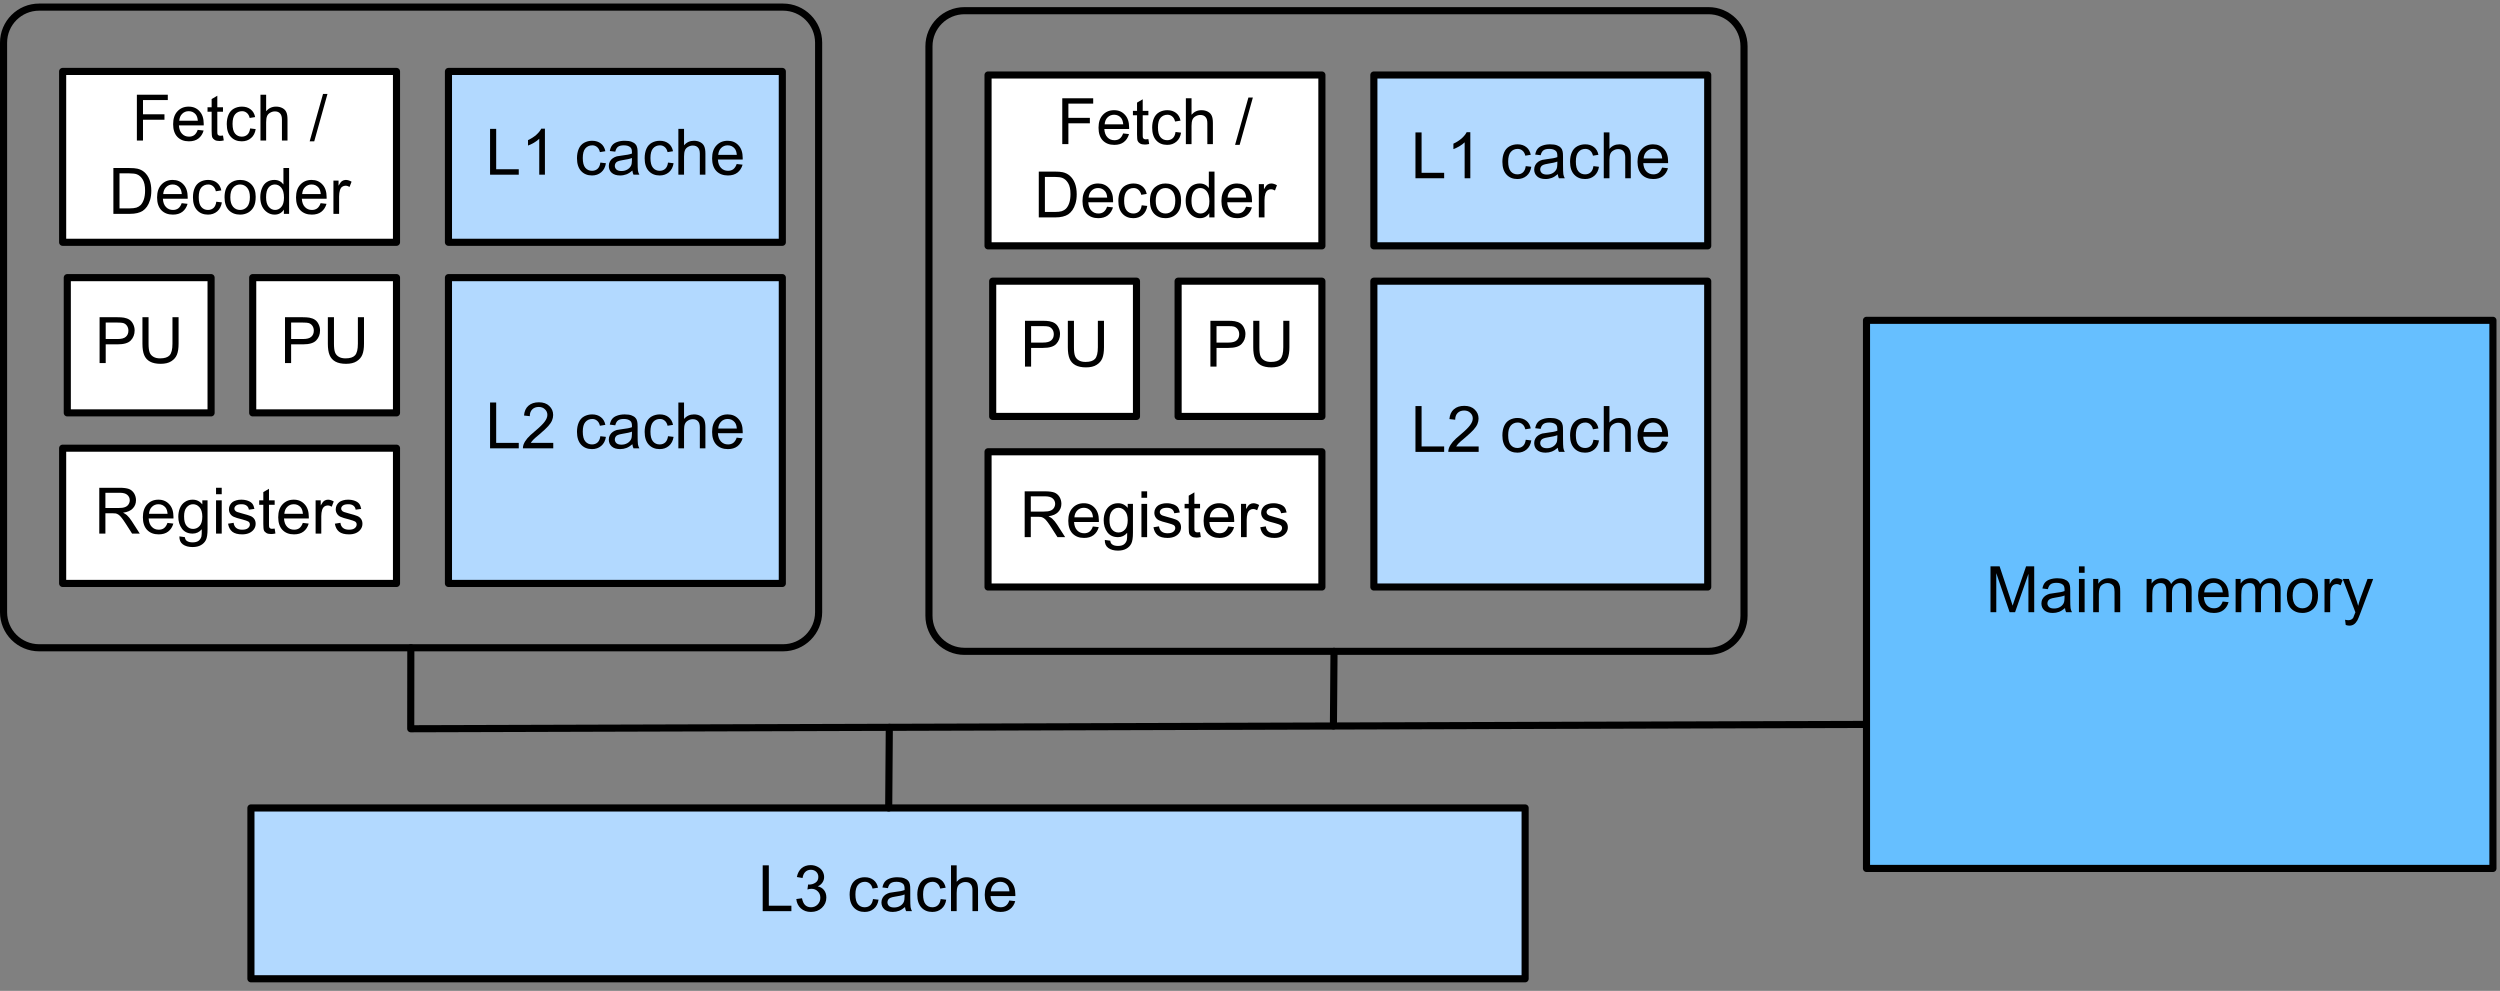 <?xml version="1.0" encoding="UTF-8"?>
<svg xmlns="http://www.w3.org/2000/svg" xmlns:xlink="http://www.w3.org/1999/xlink" width="439pt" height="174pt" viewBox="0 0 439 174" version="1.1">
<rect x="0" y="0" width="439" height="174" fill="#808080" stroke="none"/>
<g id="surface1">
<path style="fill:none;stroke-width:1;stroke-linecap:round;stroke-linejoin:round;stroke:rgb(0%,0%,0%);stroke-opacity:1;stroke-miterlimit:10;" d="M 181.5 126 L 286 126 C 288.762 126 291 128.238 291 131 L 291 211 C 291 213.762 288.762 216 286 216 L 181.5 216 C 178.738 216 176.5 213.762 176.5 211 L 176.5 131 C 176.5 128.238 178.738 126 181.5 126 Z M 181.5 126 " transform="matrix(1.25,0,0,1.25,-220,-156.25)"/>
<path style="fill-rule:nonzero;fill:rgb(100%,100%,100%);fill-opacity:1;stroke-width:1;stroke-linecap:round;stroke-linejoin:round;stroke:rgb(0%,0%,0%);stroke-opacity:1;stroke-miterlimit:10;" d="M 185.453 164 L 205.653 164 L 205.653 183 L 185.453 183 Z M 185.453 164 " transform="matrix(1.25,0,0,1.25,-220,-156.25)"/>
<path style=" stroke:none;fill-rule:nonzero;fill:rgb(0%,0%,0%);fill-opacity:1;" d="M 17.488 63.75 L 17.488 55.703 L 20.535 55.703 C 21.066 55.703 21.477 55.734 21.766 55.781 C 22.156 55.852 22.477 55.973 22.742 56.152 C 23.016 56.336 23.23 56.598 23.387 56.934 C 23.551 57.262 23.641 57.625 23.641 58.027 C 23.641 58.719 23.414 59.297 22.977 59.766 C 22.547 60.234 21.766 60.469 20.633 60.469 L 18.562 60.469 L 18.562 63.75 Z M 18.562 59.531 L 20.652 59.531 C 21.324 59.531 21.809 59.406 22.098 59.141 C 22.395 58.883 22.547 58.523 22.547 58.066 C 22.547 57.73 22.457 57.441 22.293 57.207 C 22.121 56.961 21.891 56.797 21.609 56.719 C 21.438 56.672 21.105 56.641 20.613 56.641 L 18.562 56.641 Z M 18.562 59.531 "/>
<path style=" stroke:none;fill-rule:nonzero;fill:rgb(0%,0%,0%);fill-opacity:1;" d="M 30.285 55.703 L 31.359 55.703 L 31.359 60.352 C 31.359 61.164 31.262 61.805 31.066 62.285 C 30.879 62.754 30.547 63.141 30.07 63.438 C 29.602 63.742 28.977 63.887 28.195 63.887 C 27.438 63.887 26.816 63.754 26.34 63.496 C 25.871 63.238 25.527 62.859 25.324 62.363 C 25.113 61.871 25.012 61.203 25.012 60.352 L 25.012 55.703 L 26.086 55.703 L 26.086 60.352 C 26.086 61.047 26.148 61.559 26.281 61.895 C 26.406 62.223 26.633 62.477 26.945 62.656 C 27.258 62.844 27.648 62.93 28.117 62.93 C 28.898 62.93 29.449 62.754 29.777 62.402 C 30.113 62.039 30.285 61.359 30.285 60.352 Z M 30.285 55.703 "/>
<path style="fill-rule:nonzero;fill:rgb(100%,100%,100%);fill-opacity:1;stroke-width:1;stroke-linecap:round;stroke-linejoin:round;stroke:rgb(0%,0%,0%);stroke-opacity:1;stroke-miterlimit:10;" d="M 211.5 164 L 231.7 164 L 231.7 183 L 211.5 183 Z M 211.5 164 " transform="matrix(1.25,0,0,1.25,-220,-156.25)"/>
<path style=" stroke:none;fill-rule:nonzero;fill:rgb(0%,0%,0%);fill-opacity:1;" d="M 50.047 63.75 L 50.047 55.703 L 53.094 55.703 C 53.625 55.703 54.035 55.734 54.324 55.781 C 54.715 55.852 55.035 55.973 55.301 56.152 C 55.574 56.336 55.789 56.598 55.945 56.934 C 56.109 57.262 56.199 57.625 56.199 58.027 C 56.199 58.719 55.973 59.297 55.535 59.766 C 55.105 60.234 54.324 60.469 53.191 60.469 L 51.121 60.469 L 51.121 63.75 Z M 51.121 59.531 L 53.211 59.531 C 53.883 59.531 54.367 59.406 54.656 59.141 C 54.953 58.883 55.105 58.523 55.105 58.066 C 55.105 57.73 55.016 57.441 54.852 57.207 C 54.68 56.961 54.449 56.797 54.168 56.719 C 53.996 56.672 53.664 56.641 53.172 56.641 L 51.121 56.641 Z M 51.121 59.531 "/>
<path style=" stroke:none;fill-rule:nonzero;fill:rgb(0%,0%,0%);fill-opacity:1;" d="M 62.844 55.703 L 63.918 55.703 L 63.918 60.352 C 63.918 61.164 63.82 61.805 63.625 62.285 C 63.438 62.754 63.105 63.141 62.629 63.438 C 62.16 63.742 61.535 63.887 60.754 63.887 C 59.996 63.887 59.375 63.754 58.898 63.496 C 58.43 63.238 58.086 62.859 57.883 62.363 C 57.672 61.871 57.57 61.203 57.57 60.352 L 57.57 55.703 L 58.645 55.703 L 58.645 60.352 C 58.645 61.047 58.707 61.559 58.84 61.895 C 58.965 62.223 59.191 62.477 59.504 62.656 C 59.816 62.844 60.207 62.93 60.676 62.93 C 61.457 62.93 62.008 62.754 62.336 62.402 C 62.672 62.039 62.844 61.359 62.844 60.352 Z M 62.844 55.703 "/>
<path style="fill-rule:nonzero;fill:rgb(100%,100%,100%);fill-opacity:1;stroke-width:1;stroke-linecap:round;stroke-linejoin:round;stroke:rgb(0%,0%,0%);stroke-opacity:1;stroke-miterlimit:10;" d="M 184.8 135.037 L 231.7 135.037 L 231.7 159.037 L 184.8 159.037 Z M 184.8 135.037 " transform="matrix(1.25,0,0,1.25,-220,-156.25)"/>
<path style=" stroke:none;fill-rule:nonzero;fill:rgb(0%,0%,0%);fill-opacity:1;" d="M 24.035 24.68 L 24.035 16.633 L 29.465 16.633 L 29.465 17.57 L 25.109 17.57 L 25.109 20.07 L 28.879 20.07 L 28.879 21.027 L 25.109 21.027 L 25.109 24.68 Z M 24.035 24.68 "/>
<path style=" stroke:none;fill-rule:nonzero;fill:rgb(0%,0%,0%);fill-opacity:1;" d="M 34.719 22.805 L 35.754 22.922 C 35.582 23.523 35.273 23.992 34.836 24.328 C 34.406 24.656 33.848 24.816 33.176 24.816 C 32.324 24.816 31.652 24.559 31.145 24.035 C 30.645 23.504 30.402 22.762 30.402 21.809 C 30.402 20.832 30.656 20.082 31.164 19.543 C 31.672 18.996 32.324 18.723 33.137 18.723 C 33.918 18.723 34.547 18.992 35.031 19.523 C 35.523 20.047 35.773 20.789 35.773 21.75 C 35.773 21.82 35.773 21.906 35.773 22.023 L 31.418 22.023 C 31.457 22.664 31.637 23.152 31.965 23.488 C 32.285 23.832 32.695 23.996 33.195 23.996 C 33.555 23.996 33.863 23.91 34.113 23.723 C 34.371 23.527 34.57 23.227 34.719 22.805 Z M 31.477 21.203 L 34.738 21.203 C 34.699 20.711 34.57 20.34 34.367 20.09 C 34.055 19.715 33.645 19.523 33.137 19.523 C 32.676 19.523 32.297 19.68 31.984 19.992 C 31.68 20.297 31.516 20.695 31.477 21.203 Z M 31.477 21.203 "/>
<path style=" stroke:none;fill-rule:nonzero;fill:rgb(0%,0%,0%);fill-opacity:1;" d="M 39.156 23.801 L 39.293 24.66 C 39.008 24.727 38.758 24.758 38.551 24.758 C 38.188 24.758 37.906 24.699 37.711 24.582 C 37.516 24.465 37.371 24.32 37.281 24.133 C 37.203 23.953 37.164 23.566 37.164 22.98 L 37.164 19.621 L 36.441 19.621 L 36.441 18.84 L 37.164 18.84 L 37.164 17.395 L 38.16 16.809 L 38.16 18.84 L 39.156 18.84 L 39.156 19.621 L 38.16 19.621 L 38.16 23.02 C 38.16 23.309 38.172 23.488 38.199 23.566 C 38.238 23.645 38.297 23.715 38.375 23.762 C 38.453 23.816 38.562 23.84 38.707 23.84 C 38.824 23.84 38.973 23.832 39.156 23.801 Z M 39.156 23.801 "/>
<path style=" stroke:none;fill-rule:nonzero;fill:rgb(0%,0%,0%);fill-opacity:1;" d="M 43.922 22.551 L 44.898 22.668 C 44.793 23.348 44.52 23.875 44.078 24.25 C 43.637 24.633 43.094 24.816 42.457 24.816 C 41.664 24.816 41.023 24.559 40.543 24.035 C 40.062 23.52 39.82 22.766 39.82 21.789 C 39.82 21.156 39.926 20.598 40.133 20.129 C 40.34 19.66 40.652 19.309 41.07 19.074 C 41.5 18.84 41.969 18.723 42.477 18.723 C 43.102 18.723 43.617 18.891 44.02 19.211 C 44.422 19.523 44.684 19.973 44.801 20.559 L 43.844 20.715 C 43.754 20.324 43.59 20.031 43.355 19.836 C 43.121 19.633 42.84 19.523 42.516 19.523 C 42.008 19.523 41.598 19.711 41.285 20.07 C 40.984 20.422 40.836 20.984 40.836 21.75 C 40.836 22.547 40.984 23.117 41.285 23.469 C 41.586 23.82 41.977 23.996 42.457 23.996 C 42.848 23.996 43.172 23.879 43.434 23.645 C 43.695 23.41 43.855 23.051 43.922 22.551 Z M 43.922 22.551 "/>
<path style=" stroke:none;fill-rule:nonzero;fill:rgb(0%,0%,0%);fill-opacity:1;" d="M 45.738 24.68 L 45.738 16.633 L 46.734 16.633 L 46.734 19.523 C 47.191 18.992 47.77 18.723 48.473 18.723 C 48.902 18.723 49.273 18.812 49.586 18.977 C 49.91 19.148 50.141 19.383 50.27 19.68 C 50.414 19.984 50.484 20.418 50.484 20.988 L 50.484 24.68 L 49.508 24.68 L 49.508 20.988 C 49.508 20.496 49.398 20.141 49.176 19.914 C 48.969 19.68 48.668 19.562 48.277 19.562 C 47.977 19.562 47.699 19.641 47.438 19.797 C 47.176 19.945 46.996 20.145 46.891 20.402 C 46.785 20.668 46.734 21.027 46.734 21.496 L 46.734 24.68 Z M 45.738 24.68 "/>
<path style=" stroke:none;fill-rule:nonzero;fill:rgb(0%,0%,0%);fill-opacity:1;" d="M 54.379 24.816 L 56.723 16.496 L 57.504 16.496 L 55.18 24.816 Z M 54.379 24.816 "/>
<path style=" stroke:none;fill-rule:nonzero;fill:rgb(0%,0%,0%);fill-opacity:1;" d="M 19.91 37.551 L 19.91 29.504 L 22.684 29.504 C 23.32 29.504 23.801 29.543 24.129 29.621 C 24.582 29.727 24.973 29.914 25.301 30.188 C 25.73 30.551 26.047 31.016 26.258 31.574 C 26.465 32.121 26.57 32.758 26.57 33.488 C 26.57 34.102 26.496 34.641 26.355 35.109 C 26.211 35.578 26.027 35.969 25.809 36.281 C 25.586 36.594 25.34 36.84 25.066 37.023 C 24.805 37.191 24.484 37.324 24.109 37.414 C 23.742 37.504 23.312 37.551 22.82 37.551 Z M 20.984 36.594 L 22.703 36.594 C 23.234 36.594 23.652 36.547 23.953 36.457 C 24.25 36.352 24.492 36.211 24.676 36.027 C 24.922 35.781 25.117 35.441 25.262 35.012 C 25.402 34.582 25.477 34.066 25.477 33.469 C 25.477 32.621 25.34 31.977 25.066 31.535 C 24.793 31.078 24.453 30.773 24.051 30.617 C 23.762 30.5 23.309 30.441 22.684 30.441 L 20.984 30.441 Z M 20.984 36.594 "/>
<path style=" stroke:none;fill-rule:nonzero;fill:rgb(0%,0%,0%);fill-opacity:1;" d="M 31.902 35.676 L 32.938 35.793 C 32.766 36.391 32.461 36.859 32.02 37.199 C 31.59 37.523 31.035 37.688 30.359 37.688 C 29.512 37.688 28.836 37.426 28.328 36.906 C 27.832 36.371 27.586 35.629 27.586 34.68 C 27.586 33.703 27.84 32.949 28.348 32.414 C 28.855 31.867 29.512 31.594 30.32 31.594 C 31.102 31.594 31.73 31.859 32.215 32.395 C 32.707 32.914 32.957 33.656 32.957 34.621 C 32.957 34.688 32.957 34.777 32.957 34.895 L 28.602 34.895 C 28.641 35.531 28.82 36.02 29.148 36.359 C 29.473 36.699 29.883 36.867 30.379 36.867 C 30.742 36.867 31.047 36.777 31.297 36.594 C 31.555 36.398 31.758 36.094 31.902 35.676 Z M 28.66 34.074 L 31.922 34.074 C 31.883 33.578 31.758 33.207 31.551 32.961 C 31.238 32.582 30.828 32.395 30.32 32.395 C 29.863 32.395 29.48 32.551 29.168 32.863 C 28.867 33.164 28.699 33.566 28.66 34.074 Z M 28.66 34.074 "/>
<path style=" stroke:none;fill-rule:nonzero;fill:rgb(0%,0%,0%);fill-opacity:1;" d="M 37.984 35.422 L 38.961 35.539 C 38.852 36.215 38.578 36.742 38.141 37.121 C 37.695 37.5 37.152 37.688 36.52 37.688 C 35.723 37.688 35.082 37.426 34.605 36.906 C 34.121 36.387 33.883 35.637 33.883 34.66 C 33.883 34.023 33.984 33.469 34.195 33 C 34.398 32.531 34.711 32.18 35.133 31.945 C 35.562 31.711 36.031 31.594 36.539 31.594 C 37.164 31.594 37.676 31.758 38.082 32.082 C 38.48 32.395 38.746 32.844 38.863 33.43 L 37.906 33.586 C 37.812 33.195 37.652 32.902 37.418 32.707 C 37.184 32.5 36.898 32.395 36.578 32.395 C 36.07 32.395 35.66 32.578 35.348 32.941 C 35.043 33.293 34.898 33.852 34.898 34.621 C 34.898 35.414 35.043 35.988 35.348 36.34 C 35.645 36.691 36.035 36.867 36.52 36.867 C 36.91 36.867 37.23 36.75 37.496 36.516 C 37.754 36.281 37.914 35.918 37.984 35.422 Z M 37.984 35.422 "/>
<path style=" stroke:none;fill-rule:nonzero;fill:rgb(0%,0%,0%);fill-opacity:1;" d="M 39.43 34.641 C 39.43 33.559 39.727 32.758 40.328 32.238 C 40.836 31.809 41.445 31.594 42.164 31.594 C 42.969 31.594 43.629 31.855 44.137 32.375 C 44.645 32.895 44.898 33.617 44.898 34.543 C 44.898 35.297 44.781 35.891 44.547 36.32 C 44.32 36.75 44 37.09 43.57 37.336 C 43.141 37.57 42.672 37.688 42.164 37.688 C 41.344 37.688 40.68 37.426 40.172 36.906 C 39.672 36.371 39.43 35.617 39.43 34.641 Z M 40.445 34.641 C 40.445 35.383 40.605 35.941 40.934 36.32 C 41.254 36.684 41.664 36.867 42.164 36.867 C 42.656 36.867 43.066 36.684 43.395 36.32 C 43.715 35.941 43.883 35.371 43.883 34.602 C 43.883 33.887 43.715 33.34 43.395 32.961 C 43.066 32.582 42.656 32.395 42.164 32.395 C 41.664 32.395 41.254 32.582 40.934 32.961 C 40.605 33.324 40.445 33.887 40.445 34.641 Z M 40.445 34.641 "/>
<path style=" stroke:none;fill-rule:nonzero;fill:rgb(0%,0%,0%);fill-opacity:1;" d="M 49.848 37.551 L 49.848 36.809 C 49.465 37.395 48.918 37.688 48.207 37.688 C 47.746 37.688 47.328 37.555 46.938 37.297 C 46.547 37.035 46.238 36.68 46.02 36.223 C 45.809 35.766 45.707 35.238 45.707 34.641 C 45.707 34.055 45.805 33.527 46 33.059 C 46.195 32.578 46.477 32.211 46.859 31.965 C 47.25 31.719 47.684 31.594 48.168 31.594 C 48.52 31.594 48.832 31.664 49.105 31.809 C 49.379 31.953 49.598 32.148 49.77 32.395 L 49.77 29.504 L 50.766 29.504 L 50.766 37.551 Z M 46.723 34.641 C 46.723 35.383 46.879 35.941 47.191 36.32 C 47.504 36.684 47.875 36.867 48.305 36.867 C 48.734 36.867 49.094 36.691 49.398 36.34 C 49.711 35.988 49.867 35.449 49.867 34.719 C 49.867 33.926 49.711 33.34 49.398 32.961 C 49.086 32.582 48.703 32.395 48.266 32.395 C 47.82 32.395 47.449 32.578 47.152 32.941 C 46.863 33.305 46.723 33.871 46.723 34.641 Z M 46.723 34.641 "/>
<path style=" stroke:none;fill-rule:nonzero;fill:rgb(0%,0%,0%);fill-opacity:1;" d="M 56.301 35.676 L 57.336 35.793 C 57.164 36.391 56.855 36.859 56.418 37.199 C 55.988 37.523 55.43 37.688 54.758 37.688 C 53.906 37.688 53.234 37.426 52.727 36.906 C 52.227 36.371 51.984 35.629 51.984 34.68 C 51.984 33.703 52.238 32.949 52.746 32.414 C 53.254 31.867 53.906 31.594 54.719 31.594 C 55.5 31.594 56.129 31.859 56.613 32.395 C 57.105 32.914 57.355 33.656 57.355 34.621 C 57.355 34.688 57.355 34.777 57.355 34.895 L 53 34.895 C 53.039 35.531 53.219 36.02 53.547 36.359 C 53.867 36.699 54.277 36.867 54.777 36.867 C 55.137 36.867 55.445 36.777 55.695 36.594 C 55.953 36.398 56.152 36.094 56.301 35.676 Z M 53.059 34.074 L 56.32 34.074 C 56.281 33.578 56.152 33.207 55.949 32.961 C 55.637 32.582 55.227 32.395 54.719 32.395 C 54.258 32.395 53.879 32.551 53.566 32.863 C 53.262 33.164 53.098 33.566 53.059 34.074 Z M 53.059 34.074 "/>
<path style=" stroke:none;fill-rule:nonzero;fill:rgb(0%,0%,0%);fill-opacity:1;" d="M 58.551 37.551 L 58.551 31.711 L 59.449 31.711 L 59.449 32.609 C 59.672 32.191 59.879 31.918 60.074 31.789 C 60.27 31.66 60.484 31.594 60.719 31.594 C 61.043 31.594 61.383 31.699 61.734 31.906 L 61.383 32.824 C 61.148 32.68 60.906 32.609 60.66 32.609 C 60.453 32.609 60.258 32.676 60.074 32.805 C 59.906 32.934 59.781 33.117 59.703 33.352 C 59.598 33.703 59.547 34.086 59.547 34.504 L 59.547 37.551 Z M 58.551 37.551 "/>
<path style="fill-rule:nonzero;fill:rgb(100%,100%,100%);fill-opacity:1;stroke-width:1;stroke-linecap:round;stroke-linejoin:round;stroke:rgb(0%,0%,0%);stroke-opacity:1;stroke-miterlimit:10;" d="M 184.8 187.963 L 231.7 187.963 L 231.7 206.963 L 184.8 206.963 Z M 184.8 187.963 " transform="matrix(1.25,0,0,1.25,-220,-156.25)"/>
<path style=" stroke:none;fill-rule:nonzero;fill:rgb(0%,0%,0%);fill-opacity:1;" d="M 17.434 93.699 L 17.434 85.652 L 21.008 85.652 C 21.719 85.652 22.266 85.727 22.648 85.867 C 23.023 86.016 23.32 86.27 23.547 86.629 C 23.766 86.996 23.879 87.402 23.879 87.84 C 23.879 88.418 23.688 88.895 23.312 89.285 C 22.945 89.676 22.379 89.926 21.613 90.027 C 21.887 90.176 22.102 90.312 22.258 90.438 C 22.57 90.727 22.863 91.082 23.137 91.512 L 24.543 93.699 L 23.195 93.699 L 22.121 92.02 C 21.816 91.543 21.562 91.176 21.359 90.926 C 21.164 90.668 20.977 90.488 20.812 90.379 C 20.656 90.277 20.5 90.203 20.344 90.164 C 20.211 90.141 20.012 90.125 19.738 90.125 L 18.508 90.125 L 18.508 93.699 Z M 18.508 89.207 L 20.793 89.207 C 21.285 89.207 21.672 89.16 21.945 89.051 C 22.219 88.949 22.422 88.789 22.57 88.562 C 22.711 88.344 22.785 88.105 22.785 87.84 C 22.785 87.465 22.637 87.152 22.355 86.902 C 22.082 86.66 21.641 86.531 21.047 86.531 L 18.508 86.531 Z M 18.508 89.207 "/>
<path style=" stroke:none;fill-rule:nonzero;fill:rgb(0%,0%,0%);fill-opacity:1;" d="M 29.406 91.824 L 30.441 91.941 C 30.27 92.543 29.961 93.012 29.523 93.348 C 29.094 93.676 28.535 93.836 27.863 93.836 C 27.012 93.836 26.34 93.578 25.832 93.055 C 25.332 92.523 25.09 91.781 25.09 90.828 C 25.09 89.852 25.344 89.102 25.852 88.562 C 26.359 88.016 27.012 87.742 27.824 87.742 C 28.605 87.742 29.234 88.012 29.719 88.543 C 30.211 89.066 30.461 89.809 30.461 90.77 C 30.461 90.84 30.461 90.926 30.461 91.043 L 26.105 91.043 C 26.145 91.684 26.324 92.172 26.652 92.508 C 26.973 92.852 27.383 93.016 27.883 93.016 C 28.242 93.016 28.551 92.93 28.801 92.742 C 29.059 92.547 29.258 92.246 29.406 91.824 Z M 26.164 90.223 L 29.426 90.223 C 29.387 89.73 29.258 89.359 29.055 89.109 C 28.742 88.734 28.332 88.543 27.824 88.543 C 27.363 88.543 26.984 88.699 26.672 89.012 C 26.367 89.316 26.203 89.715 26.164 90.223 Z M 26.164 90.223 "/>
<path style=" stroke:none;fill-rule:nonzero;fill:rgb(0%,0%,0%);fill-opacity:1;" d="M 31.504 94.188 L 32.461 94.324 C 32.5 94.625 32.605 94.84 32.793 94.969 C 33.035 95.152 33.379 95.242 33.809 95.242 C 34.262 95.242 34.613 95.152 34.863 94.969 C 35.105 94.785 35.277 94.531 35.371 94.207 C 35.418 94 35.438 93.578 35.43 92.938 C 35 93.445 34.461 93.699 33.828 93.699 C 33.016 93.699 32.391 93.418 31.953 92.84 C 31.523 92.254 31.309 91.562 31.309 90.75 C 31.309 90.195 31.406 89.676 31.602 89.207 C 31.805 88.738 32.098 88.383 32.48 88.133 C 32.855 87.875 33.305 87.742 33.828 87.742 C 34.516 87.742 35.082 88.016 35.527 88.562 L 35.527 87.859 L 36.445 87.859 L 36.445 92.898 C 36.445 93.809 36.348 94.453 36.152 94.832 C 35.965 95.211 35.672 95.508 35.273 95.73 C 34.883 95.953 34.395 96.062 33.809 96.062 C 33.105 96.062 32.539 95.906 32.109 95.594 C 31.688 95.281 31.488 94.812 31.504 94.188 Z M 32.324 90.672 C 32.324 91.445 32.469 92 32.773 92.352 C 33.07 92.703 33.445 92.879 33.906 92.879 C 34.359 92.879 34.746 92.703 35.059 92.352 C 35.371 92 35.527 91.453 35.527 90.711 C 35.527 90 35.359 89.457 35.039 89.09 C 34.727 88.73 34.344 88.543 33.906 88.543 C 33.461 88.543 33.086 88.73 32.773 89.09 C 32.469 89.441 32.324 89.969 32.324 90.672 Z M 32.324 90.672 "/>
<path style=" stroke:none;fill-rule:nonzero;fill:rgb(0%,0%,0%);fill-opacity:1;" d="M 37.938 86.785 L 37.938 85.652 L 38.934 85.652 L 38.934 86.785 Z M 37.938 93.699 L 37.938 87.859 L 38.934 87.859 L 38.934 93.699 Z M 37.938 93.699 "/>
<path style=" stroke:none;fill-rule:nonzero;fill:rgb(0%,0%,0%);fill-opacity:1;" d="M 40.047 91.961 L 41.023 91.805 C 41.07 92.195 41.223 92.5 41.473 92.703 C 41.73 92.914 42.082 93.016 42.527 93.016 C 42.98 93.016 43.316 92.93 43.543 92.742 C 43.762 92.562 43.875 92.348 43.875 92.098 C 43.875 91.863 43.777 91.688 43.582 91.57 C 43.434 91.484 43.098 91.367 42.566 91.219 C 41.832 91.039 41.324 90.883 41.043 90.75 C 40.77 90.625 40.559 90.438 40.418 90.203 C 40.27 89.969 40.203 89.711 40.203 89.422 C 40.203 89.164 40.262 88.926 40.379 88.699 C 40.496 88.48 40.656 88.289 40.867 88.133 C 41.023 88.031 41.227 87.938 41.492 87.859 C 41.766 87.781 42.047 87.742 42.352 87.742 C 42.805 87.742 43.199 87.812 43.543 87.938 C 43.895 88.07 44.152 88.246 44.324 88.465 C 44.488 88.691 44.605 88.988 44.676 89.363 L 43.699 89.5 C 43.66 89.203 43.527 88.969 43.309 88.797 C 43.098 88.633 42.805 88.543 42.43 88.543 C 41.969 88.543 41.648 88.621 41.453 88.777 C 41.258 88.926 41.16 89.102 41.16 89.305 C 41.16 89.438 41.199 89.551 41.277 89.637 C 41.355 89.754 41.48 89.848 41.668 89.91 C 41.754 89.949 42.043 90.039 42.527 90.164 C 43.23 90.352 43.719 90.496 43.992 90.613 C 44.273 90.73 44.5 90.906 44.656 91.141 C 44.812 91.367 44.891 91.645 44.891 91.98 C 44.891 92.324 44.793 92.637 44.598 92.918 C 44.402 93.207 44.117 93.438 43.758 93.602 C 43.406 93.758 42.996 93.836 42.527 93.836 C 41.77 93.836 41.188 93.68 40.789 93.367 C 40.398 93.047 40.148 92.578 40.047 91.961 Z M 40.047 91.961 "/>
<path style=" stroke:none;fill-rule:nonzero;fill:rgb(0%,0%,0%);fill-opacity:1;" d="M 48.23 92.82 L 48.367 93.68 C 48.078 93.746 47.828 93.777 47.625 93.777 C 47.258 93.777 46.98 93.719 46.785 93.602 C 46.59 93.484 46.441 93.34 46.355 93.152 C 46.277 92.973 46.238 92.586 46.238 92 L 46.238 88.641 L 45.516 88.641 L 45.516 87.859 L 46.238 87.859 L 46.238 86.414 L 47.234 85.828 L 47.234 87.859 L 48.23 87.859 L 48.23 88.641 L 47.234 88.641 L 47.234 92.039 C 47.234 92.328 47.242 92.508 47.273 92.586 C 47.312 92.664 47.371 92.734 47.449 92.781 C 47.527 92.836 47.633 92.859 47.781 92.859 C 47.898 92.859 48.043 92.852 48.23 92.82 Z M 48.23 92.82 "/>
<path style=" stroke:none;fill-rule:nonzero;fill:rgb(0%,0%,0%);fill-opacity:1;" d="M 53.172 91.824 L 54.207 91.941 C 54.035 92.543 53.727 93.012 53.289 93.348 C 52.859 93.676 52.301 93.836 51.629 93.836 C 50.777 93.836 50.105 93.578 49.598 93.055 C 49.098 92.523 48.855 91.781 48.855 90.828 C 48.855 89.852 49.109 89.102 49.617 88.562 C 50.125 88.016 50.777 87.742 51.59 87.742 C 52.371 87.742 53 88.012 53.484 88.543 C 53.977 89.066 54.227 89.809 54.227 90.77 C 54.227 90.84 54.227 90.926 54.227 91.043 L 49.871 91.043 C 49.91 91.684 50.09 92.172 50.418 92.508 C 50.738 92.852 51.148 93.016 51.648 93.016 C 52.008 93.016 52.316 92.93 52.566 92.742 C 52.824 92.547 53.023 92.246 53.172 91.824 Z M 49.93 90.223 L 53.191 90.223 C 53.152 89.73 53.023 89.359 52.82 89.109 C 52.508 88.734 52.098 88.543 51.59 88.543 C 51.129 88.543 50.75 88.699 50.438 89.012 C 50.133 89.316 49.969 89.715 49.93 90.223 Z M 49.93 90.223 "/>
<path style=" stroke:none;fill-rule:nonzero;fill:rgb(0%,0%,0%);fill-opacity:1;" d="M 55.422 93.699 L 55.422 87.859 L 56.32 87.859 L 56.32 88.758 C 56.543 88.344 56.75 88.07 56.945 87.938 C 57.141 87.812 57.355 87.742 57.59 87.742 C 57.914 87.742 58.254 87.852 58.605 88.055 L 58.254 88.973 C 58.02 88.832 57.777 88.758 57.531 88.758 C 57.324 88.758 57.129 88.828 56.945 88.953 C 56.777 89.086 56.652 89.266 56.574 89.5 C 56.469 89.852 56.418 90.238 56.418 90.652 L 56.418 93.699 Z M 55.422 93.699 "/>
<path style=" stroke:none;fill-rule:nonzero;fill:rgb(0%,0%,0%);fill-opacity:1;" d="M 58.801 91.961 L 59.777 91.805 C 59.824 92.195 59.977 92.5 60.227 92.703 C 60.484 92.914 60.836 93.016 61.281 93.016 C 61.734 93.016 62.07 92.93 62.297 92.742 C 62.516 92.562 62.629 92.348 62.629 92.098 C 62.629 91.863 62.531 91.688 62.336 91.57 C 62.188 91.484 61.852 91.367 61.32 91.219 C 60.586 91.039 60.078 90.883 59.797 90.75 C 59.523 90.625 59.312 90.438 59.172 90.203 C 59.023 89.969 58.957 89.711 58.957 89.422 C 58.957 89.164 59.016 88.926 59.133 88.699 C 59.25 88.48 59.41 88.289 59.621 88.133 C 59.777 88.031 59.98 87.938 60.246 87.859 C 60.52 87.781 60.801 87.742 61.105 87.742 C 61.559 87.742 61.953 87.812 62.297 87.938 C 62.648 88.07 62.906 88.246 63.078 88.465 C 63.242 88.691 63.359 88.988 63.43 89.363 L 62.453 89.5 C 62.414 89.203 62.281 88.969 62.062 88.797 C 61.852 88.633 61.559 88.543 61.184 88.543 C 60.723 88.543 60.402 88.621 60.207 88.777 C 60.012 88.926 59.914 89.102 59.914 89.305 C 59.914 89.438 59.953 89.551 60.031 89.637 C 60.109 89.754 60.234 89.848 60.422 89.91 C 60.508 89.949 60.797 90.039 61.281 90.164 C 61.984 90.352 62.473 90.496 62.746 90.613 C 63.027 90.73 63.254 90.906 63.41 91.141 C 63.566 91.367 63.645 91.645 63.645 91.98 C 63.645 92.324 63.547 92.637 63.352 92.918 C 63.156 93.207 62.871 93.438 62.512 93.602 C 62.16 93.758 61.75 93.836 61.281 93.836 C 60.523 93.836 59.941 93.68 59.543 93.367 C 59.152 93.047 58.902 92.578 58.801 91.961 Z M 58.801 91.961 "/>
<path style="fill-rule:nonzero;fill:rgb(69.804%,85.098%,100%);fill-opacity:1;stroke-width:1;stroke-linecap:round;stroke-linejoin:round;stroke:rgb(0%,0%,0%);stroke-opacity:1;stroke-miterlimit:10;" d="M 239 135.037 L 285.9 135.037 L 285.9 159.037 L 239 159.037 Z M 239 135.037 " transform="matrix(1.25,0,0,1.25,-220,-156.25)"/>
<path style=" stroke:none;fill-rule:nonzero;fill:rgb(0%,0%,0%);fill-opacity:1;" d="M 86.055 30.676 L 86.055 22.629 L 87.129 22.629 L 87.129 29.719 L 91.094 29.719 L 91.094 30.676 Z M 86.055 30.676 "/>
<path style=" stroke:none;fill-rule:nonzero;fill:rgb(0%,0%,0%);fill-opacity:1;" d="M 95.688 30.676 L 94.691 30.676 L 94.691 24.367 C 94.457 24.602 94.145 24.836 93.754 25.07 C 93.363 25.293 93.02 25.453 92.719 25.559 L 92.719 24.602 C 93.266 24.355 93.746 24.047 94.164 23.684 C 94.582 23.305 94.875 22.941 95.043 22.59 L 95.688 22.59 Z M 95.688 30.676 "/>
<path style=" stroke:none;fill-rule:nonzero;fill:rgb(0%,0%,0%);fill-opacity:1;" d="M 105.422 28.547 L 106.398 28.664 C 106.293 29.34 106.02 29.867 105.578 30.246 C 105.137 30.625 104.594 30.812 103.957 30.812 C 103.164 30.812 102.523 30.551 102.043 30.031 C 101.562 29.512 101.32 28.762 101.32 27.785 C 101.32 27.148 101.426 26.594 101.633 26.125 C 101.84 25.656 102.152 25.305 102.57 25.07 C 103 24.836 103.469 24.719 103.977 24.719 C 104.602 24.719 105.117 24.883 105.52 25.207 C 105.922 25.52 106.184 25.969 106.301 26.555 L 105.344 26.711 C 105.254 26.32 105.09 26.027 104.855 25.832 C 104.621 25.625 104.34 25.52 104.016 25.52 C 103.508 25.52 103.098 25.703 102.785 26.066 C 102.484 26.418 102.336 26.977 102.336 27.746 C 102.336 28.539 102.484 29.113 102.785 29.465 C 103.086 29.816 103.477 29.992 103.957 29.992 C 104.348 29.992 104.672 29.875 104.934 29.641 C 105.195 29.406 105.355 29.043 105.422 28.547 Z M 105.422 28.547 "/>
<path style=" stroke:none;fill-rule:nonzero;fill:rgb(0%,0%,0%);fill-opacity:1;" d="M 111.047 29.953 C 110.684 30.266 110.332 30.488 109.992 30.617 C 109.652 30.742 109.289 30.812 108.898 30.812 C 108.262 30.812 107.766 30.656 107.414 30.344 C 107.074 30.031 106.906 29.629 106.906 29.133 C 106.906 28.848 106.973 28.586 107.102 28.352 C 107.23 28.117 107.402 27.93 107.609 27.785 C 107.816 27.641 108.051 27.531 108.312 27.453 C 108.508 27.414 108.801 27.367 109.191 27.316 C 110 27.227 110.59 27.109 110.969 26.965 C 110.969 26.836 110.969 26.75 110.969 26.711 C 110.969 26.309 110.879 26.027 110.695 25.871 C 110.434 25.637 110.059 25.52 109.562 25.52 C 109.094 25.52 108.75 25.605 108.527 25.773 C 108.305 25.93 108.145 26.215 108.039 26.633 L 107.082 26.516 C 107.16 26.098 107.297 25.766 107.492 25.52 C 107.699 25.258 107.992 25.062 108.371 24.934 C 108.762 24.789 109.203 24.719 109.699 24.719 C 110.207 24.719 110.609 24.777 110.91 24.895 C 111.223 25.012 111.449 25.16 111.594 25.344 C 111.75 25.512 111.855 25.734 111.906 26.008 C 111.945 26.176 111.965 26.477 111.965 26.906 L 111.965 28.234 C 111.965 29.145 111.984 29.727 112.023 29.973 C 112.062 30.219 112.148 30.453 112.277 30.676 L 111.242 30.676 C 111.137 30.469 111.074 30.227 111.047 29.953 Z M 110.969 27.746 C 110.605 27.891 110.062 28.012 109.348 28.117 C 108.945 28.184 108.656 28.254 108.488 28.332 C 108.32 28.398 108.188 28.5 108.098 28.645 C 108.008 28.789 107.961 28.945 107.961 29.113 C 107.961 29.375 108.059 29.594 108.254 29.777 C 108.449 29.945 108.742 30.031 109.133 30.031 C 109.512 30.031 109.848 29.945 110.148 29.777 C 110.449 29.609 110.668 29.379 110.812 29.094 C 110.918 28.871 110.969 28.547 110.969 28.117 Z M 110.969 27.746 "/>
<path style=" stroke:none;fill-rule:nonzero;fill:rgb(0%,0%,0%);fill-opacity:1;" d="M 117.305 28.547 L 118.281 28.664 C 118.176 29.34 117.902 29.867 117.461 30.246 C 117.016 30.625 116.477 30.812 115.84 30.812 C 115.043 30.812 114.406 30.551 113.926 30.031 C 113.441 29.512 113.203 28.762 113.203 27.785 C 113.203 27.148 113.305 26.594 113.516 26.125 C 113.723 25.656 114.035 25.305 114.453 25.07 C 114.883 24.836 115.352 24.719 115.859 24.719 C 116.484 24.719 116.996 24.883 117.402 25.207 C 117.805 25.52 118.066 25.969 118.184 26.555 L 117.227 26.711 C 117.133 26.32 116.973 26.027 116.738 25.832 C 116.504 25.625 116.223 25.52 115.898 25.52 C 115.391 25.52 114.98 25.703 114.668 26.066 C 114.367 26.418 114.219 26.977 114.219 27.746 C 114.219 28.539 114.367 29.113 114.668 29.465 C 114.965 29.816 115.355 29.992 115.84 29.992 C 116.23 29.992 116.555 29.875 116.816 29.641 C 117.074 29.406 117.238 29.043 117.305 28.547 Z M 117.305 28.547 "/>
<path style=" stroke:none;fill-rule:nonzero;fill:rgb(0%,0%,0%);fill-opacity:1;" d="M 119.121 30.676 L 119.121 22.629 L 120.117 22.629 L 120.117 25.52 C 120.57 24.984 121.152 24.719 121.855 24.719 C 122.285 24.719 122.656 24.805 122.969 24.973 C 123.293 25.141 123.52 25.375 123.652 25.676 C 123.793 25.977 123.867 26.41 123.867 26.984 L 123.867 30.676 L 122.891 30.676 L 122.891 26.984 C 122.891 26.488 122.777 26.133 122.559 25.91 C 122.348 25.676 122.051 25.559 121.66 25.559 C 121.359 25.559 121.078 25.637 120.82 25.793 C 120.559 25.938 120.375 26.137 120.273 26.398 C 120.168 26.66 120.117 27.023 120.117 27.492 L 120.117 30.676 Z M 119.121 30.676 "/>
<path style=" stroke:none;fill-rule:nonzero;fill:rgb(0%,0%,0%);fill-opacity:1;" d="M 129.363 28.801 L 130.398 28.918 C 130.227 29.516 129.922 29.984 129.48 30.324 C 129.051 30.648 128.496 30.812 127.82 30.812 C 126.973 30.812 126.297 30.551 125.789 30.031 C 125.293 29.496 125.047 28.754 125.047 27.805 C 125.047 26.828 125.301 26.074 125.809 25.539 C 126.316 24.992 126.973 24.719 127.781 24.719 C 128.562 24.719 129.191 24.984 129.676 25.52 C 130.168 26.039 130.418 26.781 130.418 27.746 C 130.418 27.812 130.418 27.902 130.418 28.02 L 126.062 28.02 C 126.102 28.656 126.281 29.145 126.609 29.484 C 126.934 29.824 127.344 29.992 127.84 29.992 C 128.203 29.992 128.508 29.902 128.758 29.719 C 129.016 29.523 129.219 29.219 129.363 28.801 Z M 126.121 27.199 L 129.383 27.199 C 129.344 26.703 129.219 26.332 129.012 26.086 C 128.699 25.707 128.289 25.52 127.781 25.52 C 127.324 25.52 126.941 25.676 126.629 25.988 C 126.328 26.289 126.16 26.691 126.121 27.199 Z M 126.121 27.199 "/>
<path style="fill-rule:nonzero;fill:rgb(69.804%,85.098%,100%);fill-opacity:1;stroke-width:1;stroke-linecap:round;stroke-linejoin:round;stroke:rgb(0%,0%,0%);stroke-opacity:1;stroke-miterlimit:10;" d="M 239 164 L 285.9 164 L 285.9 206.963 L 239 206.963 Z M 239 164 " transform="matrix(1.25,0,0,1.25,-220,-156.25)"/>
<path style=" stroke:none;fill-rule:nonzero;fill:rgb(0%,0%,0%);fill-opacity:1;" d="M 86.055 78.727 L 86.055 70.68 L 87.129 70.68 L 87.129 77.77 L 91.094 77.77 L 91.094 78.727 Z M 86.055 78.727 "/>
<path style=" stroke:none;fill-rule:nonzero;fill:rgb(0%,0%,0%);fill-opacity:1;" d="M 97.152 77.77 L 97.152 78.727 L 91.82 78.727 C 91.82 78.492 91.859 78.266 91.938 78.043 C 92.082 77.68 92.301 77.32 92.602 76.969 C 92.902 76.617 93.332 76.215 93.891 75.758 C 94.762 75.027 95.348 74.457 95.648 74.039 C 95.961 73.621 96.117 73.227 96.117 72.848 C 96.117 72.457 95.973 72.133 95.688 71.871 C 95.414 71.598 95.055 71.461 94.613 71.461 C 94.133 71.461 93.746 71.605 93.461 71.891 C 93.176 72.176 93.031 72.574 93.031 73.082 L 92.016 72.965 C 92.082 72.211 92.34 71.637 92.797 71.246 C 93.254 70.844 93.863 70.641 94.633 70.641 C 95.402 70.641 96.008 70.855 96.449 71.285 C 96.906 71.715 97.133 72.242 97.133 72.867 C 97.133 73.191 97.066 73.512 96.938 73.824 C 96.809 74.137 96.586 74.469 96.273 74.82 C 95.973 75.16 95.473 75.629 94.77 76.227 C 94.172 76.723 93.785 77.059 93.617 77.242 C 93.449 77.426 93.312 77.602 93.207 77.77 Z M 97.152 77.77 "/>
<path style=" stroke:none;fill-rule:nonzero;fill:rgb(0%,0%,0%);fill-opacity:1;" d="M 105.422 76.598 L 106.398 76.715 C 106.293 77.391 106.02 77.918 105.578 78.297 C 105.137 78.676 104.594 78.863 103.957 78.863 C 103.164 78.863 102.523 78.602 102.043 78.082 C 101.562 77.562 101.32 76.812 101.32 75.836 C 101.32 75.199 101.426 74.645 101.633 74.176 C 101.84 73.707 102.152 73.355 102.57 73.121 C 103 72.887 103.469 72.77 103.977 72.77 C 104.602 72.77 105.117 72.934 105.52 73.258 C 105.922 73.57 106.184 74.02 106.301 74.605 L 105.344 74.762 C 105.254 74.371 105.09 74.078 104.855 73.883 C 104.621 73.676 104.34 73.57 104.016 73.57 C 103.508 73.57 103.098 73.754 102.785 74.117 C 102.484 74.469 102.336 75.027 102.336 75.797 C 102.336 76.59 102.484 77.164 102.785 77.516 C 103.086 77.867 103.477 78.043 103.957 78.043 C 104.348 78.043 104.672 77.926 104.934 77.691 C 105.195 77.457 105.355 77.094 105.422 76.598 Z M 105.422 76.598 "/>
<path style=" stroke:none;fill-rule:nonzero;fill:rgb(0%,0%,0%);fill-opacity:1;" d="M 111.047 78.004 C 110.684 78.316 110.332 78.539 109.992 78.668 C 109.652 78.793 109.289 78.863 108.898 78.863 C 108.262 78.863 107.766 78.707 107.414 78.395 C 107.074 78.082 106.906 77.68 106.906 77.184 C 106.906 76.898 106.973 76.637 107.102 76.402 C 107.23 76.168 107.402 75.98 107.609 75.836 C 107.816 75.691 108.051 75.582 108.312 75.504 C 108.508 75.465 108.801 75.418 109.191 75.367 C 110 75.277 110.59 75.16 110.969 75.016 C 110.969 74.887 110.969 74.801 110.969 74.762 C 110.969 74.359 110.879 74.078 110.695 73.922 C 110.434 73.688 110.059 73.57 109.562 73.57 C 109.094 73.57 108.75 73.656 108.527 73.824 C 108.305 73.98 108.145 74.266 108.039 74.684 L 107.082 74.566 C 107.16 74.148 107.297 73.816 107.492 73.57 C 107.699 73.309 107.992 73.113 108.371 72.984 C 108.762 72.84 109.203 72.77 109.699 72.77 C 110.207 72.77 110.609 72.828 110.91 72.945 C 111.223 73.062 111.449 73.211 111.594 73.395 C 111.75 73.562 111.855 73.785 111.906 74.059 C 111.945 74.227 111.965 74.527 111.965 74.957 L 111.965 76.285 C 111.965 77.195 111.984 77.777 112.023 78.023 C 112.062 78.27 112.148 78.504 112.277 78.727 L 111.242 78.727 C 111.137 78.52 111.074 78.277 111.047 78.004 Z M 110.969 75.797 C 110.605 75.941 110.062 76.062 109.348 76.168 C 108.945 76.234 108.656 76.305 108.488 76.383 C 108.32 76.449 108.188 76.551 108.098 76.695 C 108.008 76.84 107.961 76.996 107.961 77.164 C 107.961 77.426 108.059 77.645 108.254 77.828 C 108.449 77.996 108.742 78.082 109.133 78.082 C 109.512 78.082 109.848 77.996 110.148 77.828 C 110.449 77.66 110.668 77.43 110.812 77.145 C 110.918 76.922 110.969 76.598 110.969 76.168 Z M 110.969 75.797 "/>
<path style=" stroke:none;fill-rule:nonzero;fill:rgb(0%,0%,0%);fill-opacity:1;" d="M 117.305 76.598 L 118.281 76.715 C 118.176 77.391 117.902 77.918 117.461 78.297 C 117.016 78.676 116.477 78.863 115.84 78.863 C 115.043 78.863 114.406 78.602 113.926 78.082 C 113.441 77.562 113.203 76.812 113.203 75.836 C 113.203 75.199 113.305 74.645 113.516 74.176 C 113.723 73.707 114.035 73.355 114.453 73.121 C 114.883 72.887 115.352 72.77 115.859 72.77 C 116.484 72.77 116.996 72.934 117.402 73.258 C 117.805 73.57 118.066 74.02 118.184 74.605 L 117.227 74.762 C 117.133 74.371 116.973 74.078 116.738 73.883 C 116.504 73.676 116.223 73.57 115.898 73.57 C 115.391 73.57 114.98 73.754 114.668 74.117 C 114.367 74.469 114.219 75.027 114.219 75.797 C 114.219 76.59 114.367 77.164 114.668 77.516 C 114.965 77.867 115.355 78.043 115.84 78.043 C 116.23 78.043 116.555 77.926 116.816 77.691 C 117.074 77.457 117.238 77.094 117.305 76.598 Z M 117.305 76.598 "/>
<path style=" stroke:none;fill-rule:nonzero;fill:rgb(0%,0%,0%);fill-opacity:1;" d="M 119.121 78.727 L 119.121 70.68 L 120.117 70.68 L 120.117 73.57 C 120.57 73.035 121.152 72.77 121.855 72.77 C 122.285 72.77 122.656 72.855 122.969 73.023 C 123.293 73.191 123.52 73.426 123.652 73.727 C 123.793 74.027 123.867 74.461 123.867 75.035 L 123.867 78.727 L 122.891 78.727 L 122.891 75.035 C 122.891 74.539 122.777 74.184 122.559 73.961 C 122.348 73.727 122.051 73.609 121.66 73.609 C 121.359 73.609 121.078 73.688 120.82 73.844 C 120.559 73.988 120.375 74.188 120.273 74.449 C 120.168 74.711 120.117 75.074 120.117 75.543 L 120.117 78.727 Z M 119.121 78.727 "/>
<path style=" stroke:none;fill-rule:nonzero;fill:rgb(0%,0%,0%);fill-opacity:1;" d="M 129.363 76.852 L 130.398 76.969 C 130.227 77.566 129.922 78.035 129.48 78.375 C 129.051 78.699 128.496 78.863 127.82 78.863 C 126.973 78.863 126.297 78.602 125.789 78.082 C 125.293 77.547 125.047 76.805 125.047 75.855 C 125.047 74.879 125.301 74.125 125.809 73.59 C 126.316 73.043 126.973 72.77 127.781 72.77 C 128.562 72.77 129.191 73.035 129.676 73.57 C 130.168 74.09 130.418 74.832 130.418 75.797 C 130.418 75.863 130.418 75.953 130.418 76.07 L 126.062 76.07 C 126.102 76.707 126.281 77.195 126.609 77.535 C 126.934 77.875 127.344 78.043 127.84 78.043 C 128.203 78.043 128.508 77.953 128.758 77.77 C 129.016 77.574 129.219 77.27 129.363 76.852 Z M 126.121 75.25 L 129.383 75.25 C 129.344 74.754 129.219 74.383 129.012 74.137 C 128.699 73.758 128.289 73.57 127.781 73.57 C 127.324 73.57 126.941 73.727 126.629 74.039 C 126.328 74.34 126.16 74.742 126.121 75.25 Z M 126.121 75.25 "/>
<path style="fill:none;stroke-width:1;stroke-linecap:round;stroke-linejoin:round;stroke:rgb(0%,0%,0%);stroke-opacity:1;stroke-miterlimit:10;" d="M 311.5 126.5 L 416 126.5 C 418.762 126.5 421 128.738 421 131.5 L 421 211.5 C 421 214.262 418.762 216.5 416 216.5 L 311.5 216.5 C 308.738 216.5 306.5 214.262 306.5 211.5 L 306.5 131.5 C 306.5 128.738 308.738 126.5 311.5 126.5 Z M 311.5 126.5 " transform="matrix(1.25,0,0,1.25,-220,-156.25)"/>
<path style="fill-rule:nonzero;fill:rgb(100%,100%,100%);fill-opacity:1;stroke-width:1;stroke-linecap:round;stroke-linejoin:round;stroke:rgb(0%,0%,0%);stroke-opacity:1;stroke-miterlimit:10;" d="M 315.453 164.5 L 335.653 164.5 L 335.653 183.5 L 315.453 183.5 Z M 315.453 164.5 " transform="matrix(1.25,0,0,1.25,-220,-156.25)"/>
<path style=" stroke:none;fill-rule:nonzero;fill:rgb(0%,0%,0%);fill-opacity:1;" d="M 179.988 64.375 L 179.988 56.328 L 183.035 56.328 C 183.566 56.328 183.977 56.359 184.266 56.406 C 184.656 56.477 184.977 56.598 185.242 56.777 C 185.516 56.961 185.73 57.223 185.887 57.559 C 186.051 57.887 186.141 58.25 186.141 58.652 C 186.141 59.344 185.914 59.922 185.477 60.391 C 185.047 60.859 184.266 61.094 183.133 61.094 L 181.062 61.094 L 181.062 64.375 Z M 181.062 60.156 L 183.152 60.156 C 183.824 60.156 184.309 60.031 184.598 59.766 C 184.895 59.508 185.047 59.148 185.047 58.691 C 185.047 58.355 184.957 58.066 184.793 57.832 C 184.621 57.586 184.391 57.422 184.109 57.344 C 183.938 57.297 183.605 57.266 183.113 57.266 L 181.062 57.266 Z M 181.062 60.156 "/>
<path style=" stroke:none;fill-rule:nonzero;fill:rgb(0%,0%,0%);fill-opacity:1;" d="M 192.785 56.328 L 193.859 56.328 L 193.859 60.977 C 193.859 61.789 193.762 62.43 193.566 62.91 C 193.379 63.379 193.047 63.766 192.57 64.062 C 192.102 64.367 191.477 64.512 190.695 64.512 C 189.938 64.512 189.316 64.379 188.84 64.121 C 188.371 63.863 188.027 63.484 187.824 62.988 C 187.613 62.496 187.512 61.828 187.512 60.977 L 187.512 56.328 L 188.586 56.328 L 188.586 60.977 C 188.586 61.672 188.648 62.184 188.781 62.52 C 188.906 62.848 189.133 63.102 189.445 63.281 C 189.758 63.469 190.148 63.555 190.617 63.555 C 191.398 63.555 191.949 63.379 192.277 63.027 C 192.613 62.664 192.785 61.984 192.785 60.977 Z M 192.785 56.328 "/>
<path style="fill-rule:nonzero;fill:rgb(100%,100%,100%);fill-opacity:1;stroke-width:1;stroke-linecap:round;stroke-linejoin:round;stroke:rgb(0%,0%,0%);stroke-opacity:1;stroke-miterlimit:10;" d="M 341.5 164.5 L 361.7 164.5 L 361.7 183.5 L 341.5 183.5 Z M 341.5 164.5 " transform="matrix(1.25,0,0,1.25,-220,-156.25)"/>
<path style=" stroke:none;fill-rule:nonzero;fill:rgb(0%,0%,0%);fill-opacity:1;" d="M 212.547 64.375 L 212.547 56.328 L 215.594 56.328 C 216.125 56.328 216.535 56.359 216.824 56.406 C 217.215 56.477 217.535 56.598 217.801 56.777 C 218.074 56.961 218.289 57.223 218.445 57.559 C 218.609 57.887 218.699 58.25 218.699 58.652 C 218.699 59.344 218.473 59.922 218.035 60.391 C 217.605 60.859 216.824 61.094 215.691 61.094 L 213.621 61.094 L 213.621 64.375 Z M 213.621 60.156 L 215.711 60.156 C 216.383 60.156 216.867 60.031 217.156 59.766 C 217.453 59.508 217.605 59.148 217.605 58.691 C 217.605 58.355 217.516 58.066 217.352 57.832 C 217.18 57.586 216.949 57.422 216.668 57.344 C 216.496 57.297 216.164 57.266 215.672 57.266 L 213.621 57.266 Z M 213.621 60.156 "/>
<path style=" stroke:none;fill-rule:nonzero;fill:rgb(0%,0%,0%);fill-opacity:1;" d="M 225.344 56.328 L 226.418 56.328 L 226.418 60.977 C 226.418 61.789 226.32 62.43 226.125 62.91 C 225.938 63.379 225.605 63.766 225.129 64.062 C 224.66 64.367 224.035 64.512 223.254 64.512 C 222.496 64.512 221.875 64.379 221.398 64.121 C 220.93 63.863 220.586 63.484 220.383 62.988 C 220.172 62.496 220.07 61.828 220.07 60.977 L 220.07 56.328 L 221.145 56.328 L 221.145 60.977 C 221.145 61.672 221.207 62.184 221.34 62.52 C 221.465 62.848 221.691 63.102 222.004 63.281 C 222.316 63.469 222.707 63.555 223.176 63.555 C 223.957 63.555 224.508 63.379 224.836 63.027 C 225.172 62.664 225.344 61.984 225.344 60.977 Z M 225.344 56.328 "/>
<path style="fill-rule:nonzero;fill:rgb(100%,100%,100%);fill-opacity:1;stroke-width:1;stroke-linecap:round;stroke-linejoin:round;stroke:rgb(0%,0%,0%);stroke-opacity:1;stroke-miterlimit:10;" d="M 314.8 135.537 L 361.7 135.537 L 361.7 159.537 L 314.8 159.537 Z M 314.8 135.537 " transform="matrix(1.25,0,0,1.25,-220,-156.25)"/>
<path style=" stroke:none;fill-rule:nonzero;fill:rgb(0%,0%,0%);fill-opacity:1;" d="M 186.535 25.305 L 186.535 17.258 L 191.965 17.258 L 191.965 18.195 L 187.609 18.195 L 187.609 20.695 L 191.379 20.695 L 191.379 21.652 L 187.609 21.652 L 187.609 25.305 Z M 186.535 25.305 "/>
<path style=" stroke:none;fill-rule:nonzero;fill:rgb(0%,0%,0%);fill-opacity:1;" d="M 197.219 23.43 L 198.254 23.547 C 198.082 24.148 197.773 24.617 197.336 24.953 C 196.906 25.281 196.348 25.441 195.676 25.441 C 194.824 25.441 194.152 25.184 193.645 24.66 C 193.145 24.129 192.902 23.387 192.902 22.434 C 192.902 21.457 193.156 20.707 193.664 20.168 C 194.172 19.621 194.824 19.348 195.637 19.348 C 196.418 19.348 197.047 19.617 197.531 20.148 C 198.023 20.672 198.273 21.414 198.273 22.375 C 198.273 22.445 198.273 22.531 198.273 22.648 L 193.918 22.648 C 193.957 23.289 194.137 23.777 194.465 24.113 C 194.785 24.457 195.195 24.621 195.695 24.621 C 196.055 24.621 196.363 24.535 196.613 24.348 C 196.871 24.152 197.07 23.852 197.219 23.43 Z M 193.977 21.828 L 197.238 21.828 C 197.199 21.336 197.07 20.965 196.867 20.715 C 196.555 20.34 196.145 20.148 195.637 20.148 C 195.176 20.148 194.797 20.305 194.484 20.617 C 194.18 20.922 194.016 21.32 193.977 21.828 Z M 193.977 21.828 "/>
<path style=" stroke:none;fill-rule:nonzero;fill:rgb(0%,0%,0%);fill-opacity:1;" d="M 201.656 24.426 L 201.793 25.285 C 201.508 25.352 201.258 25.383 201.051 25.383 C 200.688 25.383 200.406 25.324 200.211 25.207 C 200.016 25.09 199.871 24.945 199.781 24.758 C 199.703 24.578 199.664 24.191 199.664 23.605 L 199.664 20.246 L 198.941 20.246 L 198.941 19.465 L 199.664 19.465 L 199.664 18.02 L 200.66 17.434 L 200.66 19.465 L 201.656 19.465 L 201.656 20.246 L 200.66 20.246 L 200.66 23.645 C 200.66 23.934 200.672 24.113 200.699 24.191 C 200.738 24.27 200.797 24.34 200.875 24.387 C 200.953 24.441 201.062 24.465 201.207 24.465 C 201.324 24.465 201.473 24.457 201.656 24.426 Z M 201.656 24.426 "/>
<path style=" stroke:none;fill-rule:nonzero;fill:rgb(0%,0%,0%);fill-opacity:1;" d="M 206.422 23.176 L 207.398 23.293 C 207.293 23.973 207.02 24.5 206.578 24.875 C 206.137 25.258 205.594 25.441 204.957 25.441 C 204.164 25.441 203.523 25.184 203.043 24.66 C 202.562 24.145 202.32 23.391 202.32 22.414 C 202.32 21.781 202.426 21.223 202.633 20.754 C 202.84 20.285 203.152 19.934 203.57 19.699 C 204 19.465 204.469 19.348 204.977 19.348 C 205.602 19.348 206.117 19.516 206.52 19.836 C 206.922 20.148 207.184 20.598 207.301 21.184 L 206.344 21.34 C 206.254 20.949 206.09 20.656 205.855 20.461 C 205.621 20.258 205.34 20.148 205.016 20.148 C 204.508 20.148 204.098 20.336 203.785 20.695 C 203.484 21.047 203.336 21.609 203.336 22.375 C 203.336 23.172 203.484 23.742 203.785 24.094 C 204.086 24.445 204.477 24.621 204.957 24.621 C 205.348 24.621 205.672 24.504 205.934 24.27 C 206.195 24.035 206.355 23.676 206.422 23.176 Z M 206.422 23.176 "/>
<path style=" stroke:none;fill-rule:nonzero;fill:rgb(0%,0%,0%);fill-opacity:1;" d="M 208.238 25.305 L 208.238 17.258 L 209.234 17.258 L 209.234 20.148 C 209.691 19.617 210.27 19.348 210.973 19.348 C 211.402 19.348 211.773 19.438 212.086 19.602 C 212.41 19.773 212.641 20.008 212.77 20.305 C 212.914 20.609 212.984 21.043 212.984 21.613 L 212.984 25.305 L 212.008 25.305 L 212.008 21.613 C 212.008 21.121 211.898 20.766 211.676 20.539 C 211.469 20.305 211.168 20.188 210.777 20.188 C 210.477 20.188 210.199 20.266 209.938 20.422 C 209.676 20.57 209.496 20.77 209.391 21.027 C 209.285 21.293 209.234 21.652 209.234 22.121 L 209.234 25.305 Z M 208.238 25.305 "/>
<path style=" stroke:none;fill-rule:nonzero;fill:rgb(0%,0%,0%);fill-opacity:1;" d="M 216.879 25.441 L 219.223 17.121 L 220.004 17.121 L 217.68 25.441 Z M 216.879 25.441 "/>
<path style=" stroke:none;fill-rule:nonzero;fill:rgb(0%,0%,0%);fill-opacity:1;" d="M 182.41 38.176 L 182.41 30.129 L 185.184 30.129 C 185.82 30.129 186.301 30.168 186.629 30.246 C 187.082 30.352 187.473 30.539 187.801 30.812 C 188.23 31.176 188.547 31.641 188.758 32.199 C 188.965 32.746 189.07 33.383 189.07 34.113 C 189.07 34.727 188.996 35.266 188.855 35.734 C 188.711 36.203 188.527 36.594 188.309 36.906 C 188.086 37.219 187.84 37.465 187.566 37.648 C 187.305 37.816 186.984 37.949 186.609 38.039 C 186.242 38.129 185.812 38.176 185.32 38.176 Z M 183.484 37.219 L 185.203 37.219 C 185.734 37.219 186.152 37.172 186.453 37.082 C 186.75 36.977 186.992 36.836 187.176 36.652 C 187.422 36.406 187.617 36.066 187.762 35.637 C 187.902 35.207 187.977 34.691 187.977 34.094 C 187.977 33.246 187.84 32.602 187.566 32.16 C 187.293 31.703 186.953 31.398 186.551 31.242 C 186.262 31.125 185.809 31.066 185.184 31.066 L 183.484 31.066 Z M 183.484 37.219 "/>
<path style=" stroke:none;fill-rule:nonzero;fill:rgb(0%,0%,0%);fill-opacity:1;" d="M 194.402 36.301 L 195.438 36.418 C 195.266 37.016 194.961 37.484 194.52 37.824 C 194.09 38.148 193.535 38.312 192.859 38.312 C 192.012 38.312 191.336 38.051 190.828 37.531 C 190.332 36.996 190.086 36.254 190.086 35.305 C 190.086 34.328 190.34 33.574 190.848 33.039 C 191.355 32.492 192.012 32.219 192.82 32.219 C 193.602 32.219 194.23 32.484 194.715 33.02 C 195.207 33.539 195.457 34.281 195.457 35.246 C 195.457 35.312 195.457 35.402 195.457 35.52 L 191.102 35.52 C 191.141 36.156 191.32 36.645 191.648 36.984 C 191.973 37.324 192.383 37.492 192.879 37.492 C 193.242 37.492 193.547 37.402 193.797 37.219 C 194.055 37.023 194.258 36.719 194.402 36.301 Z M 191.16 34.699 L 194.422 34.699 C 194.383 34.203 194.258 33.832 194.051 33.586 C 193.738 33.207 193.328 33.02 192.82 33.02 C 192.363 33.02 191.98 33.176 191.668 33.488 C 191.367 33.789 191.199 34.191 191.16 34.699 Z M 191.16 34.699 "/>
<path style=" stroke:none;fill-rule:nonzero;fill:rgb(0%,0%,0%);fill-opacity:1;" d="M 200.484 36.047 L 201.461 36.164 C 201.352 36.84 201.078 37.367 200.641 37.746 C 200.195 38.125 199.652 38.312 199.02 38.312 C 198.223 38.312 197.582 38.051 197.105 37.531 C 196.621 37.012 196.383 36.262 196.383 35.285 C 196.383 34.648 196.484 34.094 196.695 33.625 C 196.898 33.156 197.211 32.805 197.633 32.57 C 198.062 32.336 198.531 32.219 199.039 32.219 C 199.664 32.219 200.176 32.383 200.582 32.707 C 200.98 33.02 201.246 33.469 201.363 34.055 L 200.406 34.211 C 200.312 33.82 200.152 33.527 199.918 33.332 C 199.684 33.125 199.398 33.02 199.078 33.02 C 198.57 33.02 198.16 33.203 197.848 33.566 C 197.543 33.918 197.398 34.477 197.398 35.246 C 197.398 36.039 197.543 36.613 197.848 36.965 C 198.145 37.316 198.535 37.492 199.02 37.492 C 199.41 37.492 199.73 37.375 199.996 37.141 C 200.254 36.906 200.414 36.543 200.484 36.047 Z M 200.484 36.047 "/>
<path style=" stroke:none;fill-rule:nonzero;fill:rgb(0%,0%,0%);fill-opacity:1;" d="M 201.93 35.266 C 201.93 34.184 202.227 33.383 202.828 32.863 C 203.336 32.434 203.945 32.219 204.664 32.219 C 205.469 32.219 206.129 32.48 206.637 33 C 207.145 33.52 207.398 34.242 207.398 35.168 C 207.398 35.922 207.281 36.516 207.047 36.945 C 206.82 37.375 206.5 37.715 206.07 37.961 C 205.641 38.195 205.172 38.312 204.664 38.312 C 203.844 38.312 203.18 38.051 202.672 37.531 C 202.172 36.996 201.93 36.242 201.93 35.266 Z M 202.945 35.266 C 202.945 36.008 203.105 36.566 203.434 36.945 C 203.754 37.309 204.164 37.492 204.664 37.492 C 205.156 37.492 205.566 37.309 205.895 36.945 C 206.215 36.566 206.383 35.996 206.383 35.227 C 206.383 34.512 206.215 33.965 205.895 33.586 C 205.566 33.207 205.156 33.02 204.664 33.02 C 204.164 33.02 203.754 33.207 203.434 33.586 C 203.105 33.949 202.945 34.512 202.945 35.266 Z M 202.945 35.266 "/>
<path style=" stroke:none;fill-rule:nonzero;fill:rgb(0%,0%,0%);fill-opacity:1;" d="M 212.348 38.176 L 212.348 37.434 C 211.965 38.02 211.418 38.312 210.707 38.312 C 210.246 38.312 209.828 38.18 209.438 37.922 C 209.047 37.66 208.738 37.305 208.52 36.848 C 208.309 36.391 208.207 35.863 208.207 35.266 C 208.207 34.68 208.305 34.152 208.5 33.684 C 208.695 33.203 208.977 32.836 209.359 32.59 C 209.75 32.344 210.184 32.219 210.668 32.219 C 211.02 32.219 211.332 32.289 211.605 32.434 C 211.879 32.578 212.098 32.773 212.27 33.02 L 212.27 30.129 L 213.266 30.129 L 213.266 38.176 Z M 209.223 35.266 C 209.223 36.008 209.379 36.566 209.691 36.945 C 210.004 37.309 210.375 37.492 210.805 37.492 C 211.234 37.492 211.594 37.316 211.898 36.965 C 212.211 36.613 212.367 36.074 212.367 35.344 C 212.367 34.551 212.211 33.965 211.898 33.586 C 211.586 33.207 211.203 33.02 210.766 33.02 C 210.32 33.02 209.949 33.203 209.652 33.566 C 209.363 33.93 209.223 34.496 209.223 35.266 Z M 209.223 35.266 "/>
<path style=" stroke:none;fill-rule:nonzero;fill:rgb(0%,0%,0%);fill-opacity:1;" d="M 218.801 36.301 L 219.836 36.418 C 219.664 37.016 219.355 37.484 218.918 37.824 C 218.488 38.148 217.93 38.312 217.258 38.312 C 216.406 38.312 215.734 38.051 215.227 37.531 C 214.727 36.996 214.484 36.254 214.484 35.305 C 214.484 34.328 214.738 33.574 215.246 33.039 C 215.754 32.492 216.406 32.219 217.219 32.219 C 218 32.219 218.629 32.484 219.113 33.02 C 219.605 33.539 219.855 34.281 219.855 35.246 C 219.855 35.312 219.855 35.402 219.855 35.52 L 215.5 35.52 C 215.539 36.156 215.719 36.645 216.047 36.984 C 216.367 37.324 216.777 37.492 217.277 37.492 C 217.637 37.492 217.945 37.402 218.195 37.219 C 218.453 37.023 218.652 36.719 218.801 36.301 Z M 215.559 34.699 L 218.82 34.699 C 218.781 34.203 218.652 33.832 218.449 33.586 C 218.137 33.207 217.727 33.02 217.219 33.02 C 216.758 33.02 216.379 33.176 216.066 33.488 C 215.762 33.789 215.598 34.191 215.559 34.699 Z M 215.559 34.699 "/>
<path style=" stroke:none;fill-rule:nonzero;fill:rgb(0%,0%,0%);fill-opacity:1;" d="M 221.051 38.176 L 221.051 32.336 L 221.949 32.336 L 221.949 33.234 C 222.172 32.816 222.379 32.543 222.574 32.414 C 222.77 32.285 222.984 32.219 223.219 32.219 C 223.543 32.219 223.883 32.324 224.234 32.531 L 223.883 33.449 C 223.648 33.305 223.406 33.234 223.16 33.234 C 222.953 33.234 222.758 33.301 222.574 33.43 C 222.406 33.559 222.281 33.742 222.203 33.977 C 222.098 34.328 222.047 34.711 222.047 35.129 L 222.047 38.176 Z M 221.051 38.176 "/>
<path style="fill-rule:nonzero;fill:rgb(100%,100%,100%);fill-opacity:1;stroke-width:1;stroke-linecap:round;stroke-linejoin:round;stroke:rgb(0%,0%,0%);stroke-opacity:1;stroke-miterlimit:10;" d="M 314.8 188.463 L 361.7 188.463 L 361.7 207.463 L 314.8 207.463 Z M 314.8 188.463 " transform="matrix(1.25,0,0,1.25,-220,-156.25)"/>
<path style=" stroke:none;fill-rule:nonzero;fill:rgb(0%,0%,0%);fill-opacity:1;" d="M 179.934 94.324 L 179.934 86.277 L 183.508 86.277 C 184.219 86.277 184.766 86.352 185.148 86.492 C 185.523 86.641 185.82 86.895 186.047 87.254 C 186.266 87.621 186.379 88.027 186.379 88.465 C 186.379 89.043 186.188 89.52 185.812 89.91 C 185.445 90.301 184.879 90.551 184.113 90.652 C 184.387 90.801 184.602 90.938 184.758 91.062 C 185.07 91.352 185.363 91.707 185.637 92.137 L 187.043 94.324 L 185.695 94.324 L 184.621 92.645 C 184.316 92.168 184.062 91.801 183.859 91.551 C 183.664 91.293 183.477 91.113 183.312 91.004 C 183.156 90.902 183 90.828 182.844 90.789 C 182.711 90.766 182.512 90.75 182.238 90.75 L 181.008 90.75 L 181.008 94.324 Z M 181.008 89.832 L 183.293 89.832 C 183.785 89.832 184.172 89.785 184.445 89.676 C 184.719 89.574 184.922 89.414 185.07 89.188 C 185.211 88.969 185.285 88.73 185.285 88.465 C 185.285 88.09 185.137 87.777 184.855 87.527 C 184.582 87.285 184.141 87.156 183.547 87.156 L 181.008 87.156 Z M 181.008 89.832 "/>
<path style=" stroke:none;fill-rule:nonzero;fill:rgb(0%,0%,0%);fill-opacity:1;" d="M 191.906 92.449 L 192.941 92.566 C 192.77 93.168 192.461 93.637 192.023 93.973 C 191.594 94.301 191.035 94.461 190.363 94.461 C 189.512 94.461 188.84 94.203 188.332 93.68 C 187.832 93.148 187.59 92.406 187.59 91.453 C 187.59 90.477 187.844 89.727 188.352 89.188 C 188.859 88.641 189.512 88.367 190.324 88.367 C 191.105 88.367 191.734 88.637 192.219 89.168 C 192.711 89.691 192.961 90.434 192.961 91.395 C 192.961 91.465 192.961 91.551 192.961 91.668 L 188.605 91.668 C 188.645 92.309 188.824 92.797 189.152 93.133 C 189.473 93.477 189.883 93.641 190.383 93.641 C 190.742 93.641 191.051 93.555 191.301 93.367 C 191.559 93.172 191.758 92.871 191.906 92.449 Z M 188.664 90.848 L 191.926 90.848 C 191.887 90.355 191.758 89.984 191.555 89.734 C 191.242 89.359 190.832 89.168 190.324 89.168 C 189.863 89.168 189.484 89.324 189.172 89.637 C 188.867 89.941 188.703 90.34 188.664 90.848 Z M 188.664 90.848 "/>
<path style=" stroke:none;fill-rule:nonzero;fill:rgb(0%,0%,0%);fill-opacity:1;" d="M 194.004 94.812 L 194.961 94.949 C 195 95.25 195.105 95.465 195.293 95.594 C 195.535 95.777 195.879 95.867 196.309 95.867 C 196.762 95.867 197.113 95.777 197.363 95.594 C 197.605 95.41 197.777 95.156 197.871 94.832 C 197.918 94.625 197.938 94.203 197.93 93.562 C 197.5 94.07 196.961 94.324 196.328 94.324 C 195.516 94.324 194.891 94.043 194.453 93.465 C 194.023 92.879 193.809 92.188 193.809 91.375 C 193.809 90.82 193.906 90.301 194.102 89.832 C 194.305 89.363 194.598 89.008 194.98 88.758 C 195.355 88.5 195.805 88.367 196.328 88.367 C 197.016 88.367 197.582 88.641 198.027 89.188 L 198.027 88.484 L 198.945 88.484 L 198.945 93.523 C 198.945 94.434 198.848 95.078 198.652 95.457 C 198.465 95.836 198.172 96.133 197.773 96.355 C 197.383 96.578 196.895 96.688 196.309 96.688 C 195.605 96.688 195.039 96.531 194.609 96.219 C 194.188 95.906 193.988 95.438 194.004 94.812 Z M 194.824 91.297 C 194.824 92.07 194.969 92.625 195.273 92.977 C 195.57 93.328 195.945 93.504 196.406 93.504 C 196.859 93.504 197.246 93.328 197.559 92.977 C 197.871 92.625 198.027 92.078 198.027 91.336 C 198.027 90.625 197.859 90.082 197.539 89.715 C 197.227 89.355 196.844 89.168 196.406 89.168 C 195.961 89.168 195.586 89.355 195.273 89.715 C 194.969 90.066 194.824 90.594 194.824 91.297 Z M 194.824 91.297 "/>
<path style=" stroke:none;fill-rule:nonzero;fill:rgb(0%,0%,0%);fill-opacity:1;" d="M 200.438 87.41 L 200.438 86.277 L 201.434 86.277 L 201.434 87.41 Z M 200.438 94.324 L 200.438 88.484 L 201.434 88.484 L 201.434 94.324 Z M 200.438 94.324 "/>
<path style=" stroke:none;fill-rule:nonzero;fill:rgb(0%,0%,0%);fill-opacity:1;" d="M 202.547 92.586 L 203.523 92.43 C 203.57 92.82 203.723 93.125 203.973 93.328 C 204.23 93.539 204.582 93.641 205.027 93.641 C 205.48 93.641 205.816 93.555 206.043 93.367 C 206.262 93.188 206.375 92.973 206.375 92.723 C 206.375 92.488 206.277 92.312 206.082 92.195 C 205.934 92.109 205.598 91.992 205.066 91.844 C 204.332 91.664 203.824 91.508 203.543 91.375 C 203.27 91.25 203.059 91.062 202.918 90.828 C 202.77 90.594 202.703 90.336 202.703 90.047 C 202.703 89.789 202.762 89.551 202.879 89.324 C 202.996 89.105 203.156 88.914 203.367 88.758 C 203.523 88.656 203.727 88.562 203.992 88.484 C 204.266 88.406 204.547 88.367 204.852 88.367 C 205.305 88.367 205.699 88.438 206.043 88.562 C 206.395 88.695 206.652 88.871 206.824 89.09 C 206.988 89.316 207.105 89.613 207.176 89.988 L 206.199 90.125 C 206.16 89.828 206.027 89.594 205.809 89.422 C 205.598 89.258 205.305 89.168 204.93 89.168 C 204.469 89.168 204.148 89.246 203.953 89.402 C 203.758 89.551 203.66 89.727 203.66 89.93 C 203.66 90.062 203.699 90.176 203.777 90.262 C 203.855 90.379 203.98 90.473 204.168 90.535 C 204.254 90.574 204.543 90.664 205.027 90.789 C 205.73 90.977 206.219 91.121 206.492 91.238 C 206.773 91.355 207 91.531 207.156 91.766 C 207.312 91.992 207.391 92.27 207.391 92.605 C 207.391 92.949 207.293 93.262 207.098 93.543 C 206.902 93.832 206.617 94.062 206.258 94.227 C 205.906 94.383 205.496 94.461 205.027 94.461 C 204.27 94.461 203.688 94.305 203.289 93.992 C 202.898 93.672 202.648 93.203 202.547 92.586 Z M 202.547 92.586 "/>
<path style=" stroke:none;fill-rule:nonzero;fill:rgb(0%,0%,0%);fill-opacity:1;" d="M 210.73 93.445 L 210.867 94.305 C 210.578 94.371 210.328 94.402 210.125 94.402 C 209.758 94.402 209.48 94.344 209.285 94.227 C 209.09 94.109 208.941 93.965 208.855 93.777 C 208.777 93.598 208.738 93.211 208.738 92.625 L 208.738 89.266 L 208.016 89.266 L 208.016 88.484 L 208.738 88.484 L 208.738 87.039 L 209.734 86.453 L 209.734 88.484 L 210.73 88.484 L 210.73 89.266 L 209.734 89.266 L 209.734 92.664 C 209.734 92.953 209.742 93.133 209.773 93.211 C 209.812 93.289 209.871 93.359 209.949 93.406 C 210.027 93.461 210.133 93.484 210.281 93.484 C 210.398 93.484 210.543 93.477 210.73 93.445 Z M 210.73 93.445 "/>
<path style=" stroke:none;fill-rule:nonzero;fill:rgb(0%,0%,0%);fill-opacity:1;" d="M 215.672 92.449 L 216.707 92.566 C 216.535 93.168 216.227 93.637 215.789 93.973 C 215.359 94.301 214.801 94.461 214.129 94.461 C 213.277 94.461 212.605 94.203 212.098 93.68 C 211.598 93.148 211.355 92.406 211.355 91.453 C 211.355 90.477 211.609 89.727 212.117 89.188 C 212.625 88.641 213.277 88.367 214.09 88.367 C 214.871 88.367 215.5 88.637 215.984 89.168 C 216.477 89.691 216.727 90.434 216.727 91.395 C 216.727 91.465 216.727 91.551 216.727 91.668 L 212.371 91.668 C 212.41 92.309 212.59 92.797 212.918 93.133 C 213.238 93.477 213.648 93.641 214.148 93.641 C 214.508 93.641 214.816 93.555 215.066 93.367 C 215.324 93.172 215.523 92.871 215.672 92.449 Z M 212.43 90.848 L 215.691 90.848 C 215.652 90.355 215.523 89.984 215.32 89.734 C 215.008 89.359 214.598 89.168 214.09 89.168 C 213.629 89.168 213.25 89.324 212.938 89.637 C 212.633 89.941 212.469 90.34 212.43 90.848 Z M 212.43 90.848 "/>
<path style=" stroke:none;fill-rule:nonzero;fill:rgb(0%,0%,0%);fill-opacity:1;" d="M 217.922 94.324 L 217.922 88.484 L 218.82 88.484 L 218.82 89.383 C 219.043 88.969 219.25 88.695 219.445 88.562 C 219.641 88.438 219.855 88.367 220.09 88.367 C 220.414 88.367 220.754 88.477 221.105 88.68 L 220.754 89.598 C 220.52 89.457 220.277 89.383 220.031 89.383 C 219.824 89.383 219.629 89.453 219.445 89.578 C 219.277 89.711 219.152 89.891 219.074 90.125 C 218.969 90.477 218.918 90.863 218.918 91.277 L 218.918 94.324 Z M 217.922 94.324 "/>
<path style=" stroke:none;fill-rule:nonzero;fill:rgb(0%,0%,0%);fill-opacity:1;" d="M 221.301 92.586 L 222.277 92.43 C 222.324 92.82 222.477 93.125 222.727 93.328 C 222.984 93.539 223.336 93.641 223.781 93.641 C 224.234 93.641 224.57 93.555 224.797 93.367 C 225.016 93.188 225.129 92.973 225.129 92.723 C 225.129 92.488 225.031 92.312 224.836 92.195 C 224.688 92.109 224.352 91.992 223.82 91.844 C 223.086 91.664 222.578 91.508 222.297 91.375 C 222.023 91.25 221.812 91.062 221.672 90.828 C 221.523 90.594 221.457 90.336 221.457 90.047 C 221.457 89.789 221.516 89.551 221.633 89.324 C 221.75 89.105 221.91 88.914 222.121 88.758 C 222.277 88.656 222.48 88.562 222.746 88.484 C 223.02 88.406 223.301 88.367 223.605 88.367 C 224.059 88.367 224.453 88.438 224.797 88.562 C 225.148 88.695 225.406 88.871 225.578 89.09 C 225.742 89.316 225.859 89.613 225.93 89.988 L 224.953 90.125 C 224.914 89.828 224.781 89.594 224.562 89.422 C 224.352 89.258 224.059 89.168 223.684 89.168 C 223.223 89.168 222.902 89.246 222.707 89.402 C 222.512 89.551 222.414 89.727 222.414 89.93 C 222.414 90.062 222.453 90.176 222.531 90.262 C 222.609 90.379 222.734 90.473 222.922 90.535 C 223.008 90.574 223.297 90.664 223.781 90.789 C 224.484 90.977 224.973 91.121 225.246 91.238 C 225.527 91.355 225.754 91.531 225.91 91.766 C 226.066 91.992 226.145 92.27 226.145 92.605 C 226.145 92.949 226.047 93.262 225.852 93.543 C 225.656 93.832 225.371 94.062 225.012 94.227 C 224.66 94.383 224.25 94.461 223.781 94.461 C 223.023 94.461 222.441 94.305 222.043 93.992 C 221.652 93.672 221.402 93.203 221.301 92.586 Z M 221.301 92.586 "/>
<path style="fill-rule:nonzero;fill:rgb(69.804%,85.098%,100%);fill-opacity:1;stroke-width:1;stroke-linecap:round;stroke-linejoin:round;stroke:rgb(0%,0%,0%);stroke-opacity:1;stroke-miterlimit:10;" d="M 369 135.537 L 415.9 135.537 L 415.9 159.537 L 369 159.537 Z M 369 135.537 " transform="matrix(1.25,0,0,1.25,-220,-156.25)"/>
<path style=" stroke:none;fill-rule:nonzero;fill:rgb(0%,0%,0%);fill-opacity:1;" d="M 248.555 31.301 L 248.555 23.254 L 249.629 23.254 L 249.629 30.344 L 253.594 30.344 L 253.594 31.301 Z M 248.555 31.301 "/>
<path style=" stroke:none;fill-rule:nonzero;fill:rgb(0%,0%,0%);fill-opacity:1;" d="M 258.188 31.301 L 257.191 31.301 L 257.191 24.992 C 256.957 25.227 256.645 25.461 256.254 25.695 C 255.863 25.918 255.52 26.078 255.219 26.184 L 255.219 25.227 C 255.766 24.98 256.246 24.672 256.664 24.309 C 257.082 23.93 257.375 23.566 257.543 23.215 L 258.188 23.215 Z M 258.188 31.301 "/>
<path style=" stroke:none;fill-rule:nonzero;fill:rgb(0%,0%,0%);fill-opacity:1;" d="M 267.922 29.172 L 268.898 29.289 C 268.793 29.965 268.52 30.492 268.078 30.871 C 267.637 31.25 267.094 31.438 266.457 31.438 C 265.664 31.438 265.023 31.176 264.543 30.656 C 264.062 30.137 263.82 29.387 263.82 28.41 C 263.82 27.773 263.926 27.219 264.133 26.75 C 264.34 26.281 264.652 25.93 265.07 25.695 C 265.5 25.461 265.969 25.344 266.477 25.344 C 267.102 25.344 267.617 25.508 268.02 25.832 C 268.422 26.145 268.684 26.594 268.801 27.18 L 267.844 27.336 C 267.754 26.945 267.59 26.652 267.355 26.457 C 267.121 26.25 266.84 26.145 266.516 26.145 C 266.008 26.145 265.598 26.328 265.285 26.691 C 264.984 27.043 264.836 27.602 264.836 28.371 C 264.836 29.164 264.984 29.738 265.285 30.09 C 265.586 30.441 265.977 30.617 266.457 30.617 C 266.848 30.617 267.172 30.5 267.434 30.266 C 267.695 30.031 267.855 29.668 267.922 29.172 Z M 267.922 29.172 "/>
<path style=" stroke:none;fill-rule:nonzero;fill:rgb(0%,0%,0%);fill-opacity:1;" d="M 273.547 30.578 C 273.184 30.891 272.832 31.113 272.492 31.242 C 272.152 31.367 271.789 31.438 271.398 31.438 C 270.762 31.438 270.266 31.281 269.914 30.969 C 269.574 30.656 269.406 30.254 269.406 29.758 C 269.406 29.473 269.473 29.211 269.602 28.977 C 269.73 28.742 269.902 28.555 270.109 28.41 C 270.316 28.266 270.551 28.156 270.812 28.078 C 271.008 28.039 271.301 27.992 271.691 27.941 C 272.5 27.852 273.09 27.734 273.469 27.59 C 273.469 27.461 273.469 27.375 273.469 27.336 C 273.469 26.934 273.379 26.652 273.195 26.496 C 272.934 26.262 272.559 26.145 272.062 26.145 C 271.594 26.145 271.25 26.23 271.027 26.398 C 270.805 26.555 270.645 26.84 270.539 27.258 L 269.582 27.141 C 269.66 26.723 269.797 26.391 269.992 26.145 C 270.199 25.883 270.492 25.688 270.871 25.559 C 271.262 25.414 271.703 25.344 272.199 25.344 C 272.707 25.344 273.109 25.402 273.41 25.52 C 273.723 25.637 273.949 25.785 274.094 25.969 C 274.25 26.137 274.355 26.359 274.406 26.633 C 274.445 26.801 274.465 27.102 274.465 27.531 L 274.465 28.859 C 274.465 29.77 274.484 30.352 274.523 30.598 C 274.562 30.844 274.648 31.078 274.777 31.301 L 273.742 31.301 C 273.637 31.094 273.574 30.852 273.547 30.578 Z M 273.469 28.371 C 273.105 28.516 272.562 28.637 271.848 28.742 C 271.445 28.809 271.156 28.879 270.988 28.957 C 270.82 29.023 270.688 29.125 270.598 29.27 C 270.508 29.414 270.461 29.57 270.461 29.738 C 270.461 30 270.559 30.219 270.754 30.402 C 270.949 30.57 271.242 30.656 271.633 30.656 C 272.012 30.656 272.348 30.57 272.648 30.402 C 272.949 30.234 273.168 30.004 273.312 29.719 C 273.418 29.496 273.469 29.172 273.469 28.742 Z M 273.469 28.371 "/>
<path style=" stroke:none;fill-rule:nonzero;fill:rgb(0%,0%,0%);fill-opacity:1;" d="M 279.805 29.172 L 280.781 29.289 C 280.676 29.965 280.402 30.492 279.961 30.871 C 279.516 31.25 278.977 31.438 278.34 31.438 C 277.543 31.438 276.906 31.176 276.426 30.656 C 275.941 30.137 275.703 29.387 275.703 28.41 C 275.703 27.773 275.805 27.219 276.016 26.75 C 276.223 26.281 276.535 25.93 276.953 25.695 C 277.383 25.461 277.852 25.344 278.359 25.344 C 278.984 25.344 279.496 25.508 279.902 25.832 C 280.305 26.145 280.566 26.594 280.684 27.18 L 279.727 27.336 C 279.633 26.945 279.473 26.652 279.238 26.457 C 279.004 26.25 278.723 26.145 278.398 26.145 C 277.891 26.145 277.48 26.328 277.168 26.691 C 276.867 27.043 276.719 27.602 276.719 28.371 C 276.719 29.164 276.867 29.738 277.168 30.09 C 277.465 30.441 277.855 30.617 278.34 30.617 C 278.73 30.617 279.055 30.5 279.316 30.266 C 279.574 30.031 279.738 29.668 279.805 29.172 Z M 279.805 29.172 "/>
<path style=" stroke:none;fill-rule:nonzero;fill:rgb(0%,0%,0%);fill-opacity:1;" d="M 281.621 31.301 L 281.621 23.254 L 282.617 23.254 L 282.617 26.145 C 283.07 25.609 283.652 25.344 284.355 25.344 C 284.785 25.344 285.156 25.43 285.469 25.598 C 285.793 25.766 286.02 26 286.152 26.301 C 286.293 26.602 286.367 27.035 286.367 27.609 L 286.367 31.301 L 285.391 31.301 L 285.391 27.609 C 285.391 27.113 285.277 26.758 285.059 26.535 C 284.848 26.301 284.551 26.184 284.16 26.184 C 283.859 26.184 283.578 26.262 283.32 26.418 C 283.059 26.562 282.875 26.762 282.773 27.023 C 282.668 27.285 282.617 27.648 282.617 28.117 L 282.617 31.301 Z M 281.621 31.301 "/>
<path style=" stroke:none;fill-rule:nonzero;fill:rgb(0%,0%,0%);fill-opacity:1;" d="M 291.863 29.426 L 292.898 29.543 C 292.727 30.141 292.422 30.609 291.98 30.949 C 291.551 31.273 290.996 31.438 290.32 31.438 C 289.473 31.438 288.797 31.176 288.289 30.656 C 287.793 30.121 287.547 29.379 287.547 28.43 C 287.547 27.453 287.801 26.699 288.309 26.164 C 288.816 25.617 289.473 25.344 290.281 25.344 C 291.062 25.344 291.691 25.609 292.176 26.145 C 292.668 26.664 292.918 27.406 292.918 28.371 C 292.918 28.438 292.918 28.527 292.918 28.645 L 288.562 28.645 C 288.602 29.281 288.781 29.77 289.109 30.109 C 289.434 30.449 289.844 30.617 290.34 30.617 C 290.703 30.617 291.008 30.527 291.258 30.344 C 291.516 30.148 291.719 29.844 291.863 29.426 Z M 288.621 27.824 L 291.883 27.824 C 291.844 27.328 291.719 26.957 291.512 26.711 C 291.199 26.332 290.789 26.145 290.281 26.145 C 289.824 26.145 289.441 26.301 289.129 26.613 C 288.828 26.914 288.66 27.316 288.621 27.824 Z M 288.621 27.824 "/>
<path style="fill-rule:nonzero;fill:rgb(69.804%,85.098%,100%);fill-opacity:1;stroke-width:1;stroke-linecap:round;stroke-linejoin:round;stroke:rgb(0%,0%,0%);stroke-opacity:1;stroke-miterlimit:10;" d="M 369 164.5 L 415.9 164.5 L 415.9 207.463 L 369 207.463 Z M 369 164.5 " transform="matrix(1.25,0,0,1.25,-220,-156.25)"/>
<path style=" stroke:none;fill-rule:nonzero;fill:rgb(0%,0%,0%);fill-opacity:1;" d="M 248.555 79.352 L 248.555 71.305 L 249.629 71.305 L 249.629 78.395 L 253.594 78.395 L 253.594 79.352 Z M 248.555 79.352 "/>
<path style=" stroke:none;fill-rule:nonzero;fill:rgb(0%,0%,0%);fill-opacity:1;" d="M 259.652 78.395 L 259.652 79.352 L 254.32 79.352 C 254.32 79.117 254.359 78.891 254.438 78.668 C 254.582 78.305 254.801 77.945 255.102 77.594 C 255.402 77.242 255.832 76.84 256.391 76.383 C 257.262 75.652 257.848 75.082 258.148 74.664 C 258.461 74.246 258.617 73.852 258.617 73.473 C 258.617 73.082 258.473 72.758 258.188 72.496 C 257.914 72.223 257.555 72.086 257.113 72.086 C 256.633 72.086 256.246 72.23 255.961 72.516 C 255.676 72.801 255.531 73.199 255.531 73.707 L 254.516 73.59 C 254.582 72.836 254.84 72.262 255.297 71.871 C 255.754 71.469 256.363 71.266 257.133 71.266 C 257.902 71.266 258.508 71.48 258.949 71.91 C 259.406 72.34 259.633 72.867 259.633 73.492 C 259.633 73.816 259.566 74.137 259.438 74.449 C 259.309 74.762 259.086 75.094 258.773 75.445 C 258.473 75.785 257.973 76.254 257.27 76.852 C 256.672 77.348 256.285 77.684 256.117 77.867 C 255.949 78.051 255.812 78.227 255.707 78.395 Z M 259.652 78.395 "/>
<path style=" stroke:none;fill-rule:nonzero;fill:rgb(0%,0%,0%);fill-opacity:1;" d="M 267.922 77.223 L 268.898 77.34 C 268.793 78.016 268.52 78.543 268.078 78.922 C 267.637 79.301 267.094 79.488 266.457 79.488 C 265.664 79.488 265.023 79.227 264.543 78.707 C 264.062 78.188 263.82 77.438 263.82 76.461 C 263.82 75.824 263.926 75.27 264.133 74.801 C 264.34 74.332 264.652 73.98 265.07 73.746 C 265.5 73.512 265.969 73.395 266.477 73.395 C 267.102 73.395 267.617 73.559 268.02 73.883 C 268.422 74.195 268.684 74.645 268.801 75.23 L 267.844 75.387 C 267.754 74.996 267.59 74.703 267.355 74.508 C 267.121 74.301 266.84 74.195 266.516 74.195 C 266.008 74.195 265.598 74.379 265.285 74.742 C 264.984 75.094 264.836 75.652 264.836 76.422 C 264.836 77.215 264.984 77.789 265.285 78.141 C 265.586 78.492 265.977 78.668 266.457 78.668 C 266.848 78.668 267.172 78.551 267.434 78.316 C 267.695 78.082 267.855 77.719 267.922 77.223 Z M 267.922 77.223 "/>
<path style=" stroke:none;fill-rule:nonzero;fill:rgb(0%,0%,0%);fill-opacity:1;" d="M 273.547 78.629 C 273.184 78.941 272.832 79.164 272.492 79.293 C 272.152 79.418 271.789 79.488 271.398 79.488 C 270.762 79.488 270.266 79.332 269.914 79.02 C 269.574 78.707 269.406 78.305 269.406 77.809 C 269.406 77.523 269.473 77.262 269.602 77.027 C 269.73 76.793 269.902 76.605 270.109 76.461 C 270.316 76.316 270.551 76.207 270.812 76.129 C 271.008 76.09 271.301 76.043 271.691 75.992 C 272.5 75.902 273.09 75.785 273.469 75.641 C 273.469 75.512 273.469 75.426 273.469 75.387 C 273.469 74.984 273.379 74.703 273.195 74.547 C 272.934 74.312 272.559 74.195 272.062 74.195 C 271.594 74.195 271.25 74.281 271.027 74.449 C 270.805 74.605 270.645 74.891 270.539 75.309 L 269.582 75.191 C 269.66 74.773 269.797 74.441 269.992 74.195 C 270.199 73.934 270.492 73.738 270.871 73.609 C 271.262 73.465 271.703 73.395 272.199 73.395 C 272.707 73.395 273.109 73.453 273.41 73.57 C 273.723 73.688 273.949 73.836 274.094 74.02 C 274.25 74.188 274.355 74.41 274.406 74.684 C 274.445 74.852 274.465 75.152 274.465 75.582 L 274.465 76.91 C 274.465 77.82 274.484 78.402 274.523 78.648 C 274.562 78.895 274.648 79.129 274.777 79.352 L 273.742 79.352 C 273.637 79.145 273.574 78.902 273.547 78.629 Z M 273.469 76.422 C 273.105 76.566 272.562 76.688 271.848 76.793 C 271.445 76.859 271.156 76.93 270.988 77.008 C 270.82 77.074 270.688 77.176 270.598 77.32 C 270.508 77.465 270.461 77.621 270.461 77.789 C 270.461 78.051 270.559 78.27 270.754 78.453 C 270.949 78.621 271.242 78.707 271.633 78.707 C 272.012 78.707 272.348 78.621 272.648 78.453 C 272.949 78.285 273.168 78.055 273.312 77.77 C 273.418 77.547 273.469 77.223 273.469 76.793 Z M 273.469 76.422 "/>
<path style=" stroke:none;fill-rule:nonzero;fill:rgb(0%,0%,0%);fill-opacity:1;" d="M 279.805 77.223 L 280.781 77.34 C 280.676 78.016 280.402 78.543 279.961 78.922 C 279.516 79.301 278.977 79.488 278.34 79.488 C 277.543 79.488 276.906 79.227 276.426 78.707 C 275.941 78.188 275.703 77.438 275.703 76.461 C 275.703 75.824 275.805 75.27 276.016 74.801 C 276.223 74.332 276.535 73.98 276.953 73.746 C 277.383 73.512 277.852 73.395 278.359 73.395 C 278.984 73.395 279.496 73.559 279.902 73.883 C 280.305 74.195 280.566 74.645 280.684 75.23 L 279.727 75.387 C 279.633 74.996 279.473 74.703 279.238 74.508 C 279.004 74.301 278.723 74.195 278.398 74.195 C 277.891 74.195 277.48 74.379 277.168 74.742 C 276.867 75.094 276.719 75.652 276.719 76.422 C 276.719 77.215 276.867 77.789 277.168 78.141 C 277.465 78.492 277.855 78.668 278.34 78.668 C 278.73 78.668 279.055 78.551 279.316 78.316 C 279.574 78.082 279.738 77.719 279.805 77.223 Z M 279.805 77.223 "/>
<path style=" stroke:none;fill-rule:nonzero;fill:rgb(0%,0%,0%);fill-opacity:1;" d="M 281.621 79.352 L 281.621 71.305 L 282.617 71.305 L 282.617 74.195 C 283.07 73.66 283.652 73.395 284.355 73.395 C 284.785 73.395 285.156 73.48 285.469 73.648 C 285.793 73.816 286.02 74.051 286.152 74.352 C 286.293 74.652 286.367 75.086 286.367 75.66 L 286.367 79.352 L 285.391 79.352 L 285.391 75.66 C 285.391 75.164 285.277 74.809 285.059 74.586 C 284.848 74.352 284.551 74.234 284.16 74.234 C 283.859 74.234 283.578 74.312 283.32 74.469 C 283.059 74.613 282.875 74.812 282.773 75.074 C 282.668 75.336 282.617 75.699 282.617 76.168 L 282.617 79.352 Z M 281.621 79.352 "/>
<path style=" stroke:none;fill-rule:nonzero;fill:rgb(0%,0%,0%);fill-opacity:1;" d="M 291.863 77.477 L 292.898 77.594 C 292.727 78.191 292.422 78.66 291.98 79 C 291.551 79.324 290.996 79.488 290.32 79.488 C 289.473 79.488 288.797 79.227 288.289 78.707 C 287.793 78.172 287.547 77.43 287.547 76.48 C 287.547 75.504 287.801 74.75 288.309 74.215 C 288.816 73.668 289.473 73.395 290.281 73.395 C 291.062 73.395 291.691 73.66 292.176 74.195 C 292.668 74.715 292.918 75.457 292.918 76.422 C 292.918 76.488 292.918 76.578 292.918 76.695 L 288.562 76.695 C 288.602 77.332 288.781 77.82 289.109 78.16 C 289.434 78.5 289.844 78.668 290.34 78.668 C 290.703 78.668 291.008 78.578 291.258 78.395 C 291.516 78.199 291.719 77.895 291.863 77.477 Z M 288.621 75.875 L 291.883 75.875 C 291.844 75.379 291.719 75.008 291.512 74.762 C 291.199 74.383 290.789 74.195 290.281 74.195 C 289.824 74.195 289.441 74.352 289.129 74.664 C 288.828 74.965 288.66 75.367 288.621 75.875 Z M 288.621 75.875 "/>
<path style="fill-rule:nonzero;fill:rgb(69.804%,85.098%,100%);fill-opacity:1;stroke-width:1;stroke-linecap:round;stroke-linejoin:round;stroke:rgb(0%,0%,0%);stroke-opacity:1;stroke-miterlimit:10;" d="M 211.25 238.5 L 390.25 238.5 L 390.25 262.5 L 211.25 262.5 Z M 211.25 238.5 " transform="matrix(1.25,0,0,1.25,-220,-156.25)"/>
<path style=" stroke:none;fill-rule:nonzero;fill:rgb(0%,0%,0%);fill-opacity:1;" d="M 133.93 160 L 133.93 151.953 L 135.004 151.953 L 135.004 159.043 L 138.969 159.043 L 138.969 160 Z M 133.93 160 "/>
<path style=" stroke:none;fill-rule:nonzero;fill:rgb(0%,0%,0%);fill-opacity:1;" d="M 139.832 157.871 L 140.828 157.734 C 140.945 158.297 141.133 158.703 141.395 158.945 C 141.668 159.195 142.008 159.316 142.41 159.316 C 142.867 159.316 143.25 159.16 143.562 158.848 C 143.887 158.523 144.051 158.121 144.051 157.637 C 144.051 157.184 143.902 156.812 143.602 156.523 C 143.316 156.227 142.945 156.074 142.488 156.074 C 142.293 156.074 142.059 156.113 141.785 156.191 L 141.902 155.312 C 141.969 155.328 142.02 155.332 142.059 155.332 C 142.477 155.332 142.852 155.227 143.191 155 C 143.531 154.781 143.699 154.445 143.699 153.984 C 143.699 153.625 143.574 153.32 143.328 153.086 C 143.082 152.852 142.762 152.734 142.371 152.734 C 141.992 152.734 141.676 152.859 141.414 153.105 C 141.168 153.34 141.004 153.703 140.926 154.18 L 139.93 154.004 C 140.059 153.34 140.332 152.828 140.75 152.461 C 141.18 152.102 141.715 151.914 142.352 151.914 C 142.793 151.914 143.199 152.012 143.562 152.207 C 143.941 152.391 144.227 152.648 144.422 152.969 C 144.617 153.297 144.715 153.641 144.715 154.004 C 144.715 154.355 144.617 154.68 144.422 154.961 C 144.238 155.25 143.965 155.477 143.602 155.645 C 144.082 155.75 144.453 155.977 144.715 156.328 C 144.977 156.672 145.105 157.102 145.105 157.617 C 145.105 158.32 144.844 158.922 144.324 159.414 C 143.816 159.898 143.172 160.137 142.391 160.137 C 141.688 160.137 141.102 159.93 140.633 159.512 C 140.164 159.098 139.898 158.551 139.832 157.871 Z M 139.832 157.871 "/>
<path style=" stroke:none;fill-rule:nonzero;fill:rgb(0%,0%,0%);fill-opacity:1;" d="M 153.297 157.871 L 154.273 157.988 C 154.168 158.668 153.895 159.195 153.453 159.57 C 153.012 159.953 152.469 160.137 151.832 160.137 C 151.039 160.137 150.398 159.879 149.918 159.355 C 149.438 158.836 149.195 158.086 149.195 157.109 C 149.195 156.477 149.301 155.918 149.508 155.449 C 149.715 154.98 150.027 154.629 150.445 154.395 C 150.875 154.16 151.344 154.043 151.852 154.043 C 152.477 154.043 152.992 154.211 153.395 154.531 C 153.797 154.844 154.059 155.293 154.176 155.879 L 153.219 156.035 C 153.129 155.645 152.965 155.352 152.73 155.156 C 152.496 154.953 152.215 154.844 151.891 154.844 C 151.383 154.844 150.973 155.031 150.66 155.391 C 150.359 155.742 150.211 156.305 150.211 157.07 C 150.211 157.867 150.359 158.438 150.66 158.789 C 150.961 159.141 151.352 159.316 151.832 159.316 C 152.223 159.316 152.547 159.199 152.809 158.965 C 153.07 158.73 153.23 158.367 153.297 157.871 Z M 153.297 157.871 "/>
<path style=" stroke:none;fill-rule:nonzero;fill:rgb(0%,0%,0%);fill-opacity:1;" d="M 158.922 159.277 C 158.559 159.59 158.207 159.812 157.867 159.941 C 157.527 160.07 157.164 160.137 156.773 160.137 C 156.137 160.137 155.641 159.98 155.289 159.668 C 154.949 159.355 154.781 158.953 154.781 158.457 C 154.781 158.172 154.848 157.91 154.977 157.676 C 155.105 157.441 155.277 157.258 155.484 157.109 C 155.691 156.969 155.926 156.855 156.188 156.777 C 156.383 156.738 156.676 156.695 157.066 156.641 C 157.875 156.555 158.465 156.438 158.844 156.289 C 158.844 156.164 158.844 156.074 158.844 156.035 C 158.844 155.633 158.754 155.352 158.57 155.195 C 158.309 154.961 157.934 154.844 157.438 154.844 C 156.969 154.844 156.625 154.93 156.402 155.098 C 156.18 155.254 156.02 155.543 155.914 155.957 L 154.957 155.84 C 155.035 155.426 155.172 155.094 155.367 154.844 C 155.574 154.586 155.867 154.391 156.246 154.258 C 156.637 154.117 157.078 154.043 157.574 154.043 C 158.082 154.043 158.484 154.102 158.785 154.219 C 159.098 154.336 159.324 154.488 159.469 154.668 C 159.625 154.84 159.73 155.059 159.781 155.332 C 159.82 155.504 159.84 155.801 159.84 156.23 L 159.84 157.559 C 159.84 158.473 159.859 159.055 159.898 159.297 C 159.938 159.547 160.023 159.781 160.152 160 L 159.117 160 C 159.012 159.797 158.949 159.551 158.922 159.277 Z M 158.844 157.07 C 158.48 157.219 157.938 157.34 157.223 157.441 C 156.82 157.508 156.531 157.578 156.363 157.656 C 156.195 157.727 156.062 157.828 155.973 157.969 C 155.883 158.117 155.836 158.273 155.836 158.438 C 155.836 158.703 155.934 158.922 156.129 159.102 C 156.324 159.273 156.617 159.355 157.008 159.355 C 157.387 159.355 157.723 159.273 158.023 159.102 C 158.324 158.938 158.543 158.707 158.688 158.418 C 158.793 158.199 158.844 157.871 158.844 157.441 Z M 158.844 157.07 "/>
<path style=" stroke:none;fill-rule:nonzero;fill:rgb(0%,0%,0%);fill-opacity:1;" d="M 165.18 157.871 L 166.156 157.988 C 166.051 158.668 165.777 159.195 165.336 159.57 C 164.891 159.953 164.352 160.137 163.715 160.137 C 162.918 160.137 162.281 159.879 161.801 159.355 C 161.316 158.836 161.078 158.086 161.078 157.109 C 161.078 156.477 161.18 155.918 161.391 155.449 C 161.598 154.98 161.91 154.629 162.328 154.395 C 162.758 154.16 163.227 154.043 163.734 154.043 C 164.359 154.043 164.871 154.211 165.277 154.531 C 165.68 154.844 165.941 155.293 166.059 155.879 L 165.102 156.035 C 165.008 155.645 164.848 155.352 164.613 155.156 C 164.379 154.953 164.098 154.844 163.773 154.844 C 163.266 154.844 162.855 155.031 162.543 155.391 C 162.242 155.742 162.094 156.305 162.094 157.07 C 162.094 157.867 162.242 158.438 162.543 158.789 C 162.84 159.141 163.23 159.316 163.715 159.316 C 164.105 159.316 164.43 159.199 164.691 158.965 C 164.949 158.73 165.113 158.367 165.18 157.871 Z M 165.18 157.871 "/>
<path style=" stroke:none;fill-rule:nonzero;fill:rgb(0%,0%,0%);fill-opacity:1;" d="M 166.996 160 L 166.996 151.953 L 167.992 151.953 L 167.992 154.844 C 168.445 154.312 169.027 154.043 169.73 154.043 C 170.16 154.043 170.531 154.133 170.844 154.297 C 171.168 154.469 171.395 154.703 171.527 155 C 171.668 155.305 171.742 155.738 171.742 156.309 L 171.742 160 L 170.766 160 L 170.766 156.309 C 170.766 155.816 170.652 155.461 170.434 155.234 C 170.223 155 169.926 154.883 169.535 154.883 C 169.234 154.883 168.953 154.961 168.695 155.117 C 168.434 155.266 168.25 155.465 168.148 155.723 C 168.043 155.984 167.992 156.348 167.992 156.816 L 167.992 160 Z M 166.996 160 "/>
<path style=" stroke:none;fill-rule:nonzero;fill:rgb(0%,0%,0%);fill-opacity:1;" d="M 177.238 158.125 L 178.273 158.242 C 178.102 158.844 177.797 159.312 177.355 159.648 C 176.926 159.977 176.371 160.137 175.695 160.137 C 174.848 160.137 174.172 159.879 173.664 159.355 C 173.168 158.824 172.922 158.082 172.922 157.129 C 172.922 156.152 173.176 155.398 173.684 154.863 C 174.191 154.316 174.848 154.043 175.656 154.043 C 176.438 154.043 177.066 154.312 177.551 154.844 C 178.043 155.367 178.293 156.109 178.293 157.07 C 178.293 157.141 178.293 157.227 178.293 157.344 L 173.938 157.344 C 173.977 157.984 174.156 158.473 174.484 158.809 C 174.809 159.148 175.219 159.316 175.715 159.316 C 176.078 159.316 176.383 159.227 176.633 159.043 C 176.891 158.848 177.094 158.547 177.238 158.125 Z M 173.996 156.523 L 177.258 156.523 C 177.219 156.031 177.094 155.66 176.887 155.41 C 176.574 155.035 176.164 154.844 175.656 154.844 C 175.199 154.844 174.816 155 174.504 155.312 C 174.203 155.617 174.035 156.016 173.996 156.523 Z M 173.996 156.523 "/>
<path style="fill:none;stroke-width:1;stroke-linecap:round;stroke-linejoin:round;stroke:rgb(0%,0%,0%);stroke-opacity:1;stroke-miterlimit:10;" d="M 233.713 216 L 233.7 227.375 L 438.206 226.766 " transform="matrix(1.25,0,0,1.25,-220,-156.25)"/>
<path style="fill-rule:nonzero;fill:rgb(40%,74.902%,100%);fill-opacity:1;stroke-width:1;stroke-linecap:round;stroke-linejoin:round;stroke:rgb(0%,0%,0%);stroke-opacity:1;stroke-miterlimit:10;" d="M 438.206 170 L 526.206 170 L 526.206 247 L 438.206 247 Z M 438.206 170 " transform="matrix(1.25,0,0,1.25,-220,-156.25)"/>
<path style=" stroke:none;fill-rule:nonzero;fill:rgb(0%,0%,0%);fill-opacity:1;" d="M 349.531 107.5 L 349.531 99.453 L 351.133 99.453 L 353.027 105.156 C 353.207 105.68 353.34 106.074 353.418 106.348 C 353.508 106.051 353.652 105.621 353.848 105.059 L 355.781 99.453 L 357.207 99.453 L 357.207 107.5 L 356.191 107.5 L 356.191 100.762 L 353.848 107.5 L 352.891 107.5 L 350.547 100.645 L 350.547 107.5 Z M 349.531 107.5 "/>
<path style=" stroke:none;fill-rule:nonzero;fill:rgb(0%,0%,0%);fill-opacity:1;" d="M 362.613 106.777 C 362.246 107.09 361.895 107.312 361.559 107.441 C 361.219 107.57 360.855 107.637 360.465 107.637 C 359.824 107.637 359.332 107.48 358.98 107.168 C 358.641 106.855 358.473 106.453 358.473 105.957 C 358.473 105.672 358.535 105.41 358.668 105.176 C 358.797 104.941 358.965 104.758 359.176 104.609 C 359.383 104.469 359.617 104.355 359.879 104.277 C 360.074 104.238 360.367 104.195 360.758 104.141 C 361.562 104.055 362.156 103.938 362.535 103.789 C 362.535 103.664 362.535 103.574 362.535 103.535 C 362.535 103.133 362.441 102.852 362.262 102.695 C 362 102.461 361.621 102.344 361.129 102.344 C 360.66 102.344 360.312 102.43 360.094 102.598 C 359.871 102.754 359.707 103.043 359.605 103.457 L 358.648 103.34 C 358.727 102.926 358.863 102.594 359.059 102.344 C 359.266 102.086 359.559 101.891 359.938 101.758 C 360.328 101.617 360.77 101.543 361.266 101.543 C 361.773 101.543 362.176 101.602 362.477 101.719 C 362.789 101.836 363.016 101.988 363.16 102.168 C 363.316 102.34 363.418 102.559 363.473 102.832 C 363.512 103.004 363.531 103.301 363.531 103.73 L 363.531 105.059 C 363.531 105.973 363.551 106.555 363.59 106.797 C 363.629 107.047 363.711 107.281 363.844 107.5 L 362.809 107.5 C 362.703 107.297 362.637 107.051 362.613 106.777 Z M 362.535 104.57 C 362.168 104.719 361.629 104.84 360.914 104.941 C 360.508 105.008 360.223 105.078 360.055 105.156 C 359.883 105.227 359.754 105.328 359.664 105.469 C 359.57 105.617 359.527 105.773 359.527 105.938 C 359.527 106.203 359.625 106.422 359.82 106.602 C 360.016 106.773 360.309 106.855 360.699 106.855 C 361.074 106.855 361.414 106.773 361.715 106.602 C 362.012 106.438 362.234 106.207 362.379 105.918 C 362.48 105.699 362.535 105.371 362.535 104.941 Z M 362.535 104.57 "/>
<path style=" stroke:none;fill-rule:nonzero;fill:rgb(0%,0%,0%);fill-opacity:1;" d="M 365.062 100.586 L 365.062 99.453 L 366.059 99.453 L 366.059 100.586 Z M 365.062 107.5 L 365.062 101.66 L 366.059 101.66 L 366.059 107.5 Z M 365.062 107.5 "/>
<path style=" stroke:none;fill-rule:nonzero;fill:rgb(0%,0%,0%);fill-opacity:1;" d="M 367.562 107.5 L 367.562 101.66 L 368.461 101.66 L 368.461 102.5 C 368.875 101.867 369.496 101.543 370.316 101.543 C 370.668 101.543 370.984 101.609 371.273 101.738 C 371.57 101.855 371.789 102.023 371.938 102.227 C 372.078 102.422 372.18 102.664 372.25 102.949 C 372.289 103.133 372.309 103.453 372.309 103.906 L 372.309 107.5 L 371.312 107.5 L 371.312 103.945 C 371.312 103.547 371.273 103.242 371.195 103.047 C 371.117 102.852 370.98 102.695 370.785 102.578 C 370.59 102.453 370.359 102.383 370.102 102.383 C 369.68 102.383 369.32 102.52 369.008 102.793 C 368.703 103.055 368.559 103.562 368.559 104.316 L 368.559 107.5 Z M 367.562 107.5 "/>
<path style=" stroke:none;fill-rule:nonzero;fill:rgb(0%,0%,0%);fill-opacity:1;" d="M 376.945 107.5 L 376.945 101.66 L 377.824 101.66 L 377.824 102.48 C 378.004 102.195 378.242 101.969 378.547 101.797 C 378.859 101.633 379.211 101.543 379.602 101.543 C 380.031 101.543 380.383 101.637 380.656 101.816 C 380.93 101.988 381.125 102.234 381.242 102.559 C 381.711 101.883 382.305 101.543 383.039 101.543 C 383.625 101.543 384.074 101.711 384.387 102.031 C 384.699 102.344 384.855 102.832 384.855 103.496 L 384.855 107.5 L 383.859 107.5 L 383.859 103.828 C 383.859 103.43 383.824 103.141 383.762 102.969 C 383.707 102.805 383.594 102.664 383.43 102.559 C 383.258 102.441 383.059 102.383 382.824 102.383 C 382.418 102.383 382.082 102.52 381.809 102.793 C 381.535 103.066 381.398 103.508 381.398 104.102 L 381.398 107.5 L 380.402 107.5 L 380.402 103.711 C 380.402 103.273 380.324 102.938 380.168 102.715 C 380.012 102.496 379.746 102.383 379.387 102.383 C 379.098 102.383 378.84 102.461 378.605 102.617 C 378.371 102.766 378.199 102.977 378.098 103.262 C 377.988 103.535 377.941 103.941 377.941 104.473 L 377.941 107.5 Z M 376.945 107.5 "/>
<path style=" stroke:none;fill-rule:nonzero;fill:rgb(0%,0%,0%);fill-opacity:1;" d="M 390.301 105.625 L 391.336 105.742 C 391.164 106.344 390.855 106.812 390.418 107.148 C 389.988 107.477 389.43 107.637 388.758 107.637 C 387.906 107.637 387.234 107.379 386.727 106.855 C 386.227 106.324 385.984 105.582 385.984 104.629 C 385.984 103.652 386.238 102.898 386.746 102.363 C 387.254 101.816 387.906 101.543 388.719 101.543 C 389.5 101.543 390.129 101.812 390.613 102.344 C 391.105 102.867 391.355 103.609 391.355 104.57 C 391.355 104.641 391.355 104.727 391.355 104.844 L 387 104.844 C 387.039 105.484 387.219 105.973 387.547 106.309 C 387.867 106.648 388.277 106.816 388.777 106.816 C 389.137 106.816 389.445 106.727 389.695 106.543 C 389.953 106.348 390.152 106.047 390.301 105.625 Z M 387.059 104.023 L 390.32 104.023 C 390.281 103.531 390.152 103.16 389.949 102.91 C 389.637 102.535 389.227 102.344 388.719 102.344 C 388.258 102.344 387.879 102.5 387.566 102.812 C 387.262 103.117 387.098 103.516 387.059 104.023 Z M 387.059 104.023 "/>
<path style=" stroke:none;fill-rule:nonzero;fill:rgb(0%,0%,0%);fill-opacity:1;" d="M 392.574 107.5 L 392.574 101.66 L 393.453 101.66 L 393.453 102.48 C 393.633 102.195 393.871 101.969 394.176 101.797 C 394.488 101.633 394.84 101.543 395.23 101.543 C 395.66 101.543 396.012 101.637 396.285 101.816 C 396.559 101.988 396.754 102.234 396.871 102.559 C 397.34 101.883 397.934 101.543 398.668 101.543 C 399.254 101.543 399.703 101.711 400.016 102.031 C 400.328 102.344 400.484 102.832 400.484 103.496 L 400.484 107.5 L 399.488 107.5 L 399.488 103.828 C 399.488 103.43 399.453 103.141 399.391 102.969 C 399.336 102.805 399.223 102.664 399.059 102.559 C 398.887 102.441 398.688 102.383 398.453 102.383 C 398.047 102.383 397.711 102.52 397.438 102.793 C 397.164 103.066 397.027 103.508 397.027 104.102 L 397.027 107.5 L 396.031 107.5 L 396.031 103.711 C 396.031 103.273 395.953 102.938 395.797 102.715 C 395.641 102.496 395.375 102.383 395.016 102.383 C 394.727 102.383 394.469 102.461 394.234 102.617 C 394 102.766 393.828 102.977 393.727 103.262 C 393.617 103.535 393.57 103.941 393.57 104.473 L 393.57 107.5 Z M 392.574 107.5 "/>
<path style=" stroke:none;fill-rule:nonzero;fill:rgb(0%,0%,0%);fill-opacity:1;" d="M 401.574 104.59 C 401.574 103.512 401.871 102.711 402.473 102.188 C 402.98 101.758 403.59 101.543 404.309 101.543 C 405.113 101.543 405.773 101.805 406.281 102.324 C 406.789 102.848 407.043 103.57 407.043 104.492 C 407.043 105.25 406.926 105.84 406.691 106.27 C 406.465 106.699 406.145 107.039 405.715 107.285 C 405.285 107.52 404.816 107.637 404.309 107.637 C 403.488 107.637 402.824 107.379 402.316 106.855 C 401.816 106.324 401.574 105.566 401.574 104.59 Z M 402.59 104.59 C 402.59 105.332 402.75 105.895 403.078 106.27 C 403.398 106.637 403.809 106.816 404.309 106.816 C 404.801 106.816 405.211 106.637 405.539 106.27 C 405.859 105.895 406.027 105.32 406.027 104.551 C 406.027 103.836 405.859 103.289 405.539 102.91 C 405.211 102.535 404.801 102.344 404.309 102.344 C 403.809 102.344 403.398 102.535 403.078 102.91 C 402.75 103.277 402.59 103.836 402.59 104.59 Z M 402.59 104.59 "/>
<path style=" stroke:none;fill-rule:nonzero;fill:rgb(0%,0%,0%);fill-opacity:1;" d="M 408.184 107.5 L 408.184 101.66 L 409.082 101.66 L 409.082 102.559 C 409.301 102.145 409.512 101.871 409.707 101.738 C 409.902 101.609 410.117 101.543 410.352 101.543 C 410.672 101.543 411.016 101.648 411.367 101.855 L 411.016 102.773 C 410.781 102.633 410.535 102.559 410.293 102.559 C 410.082 102.559 409.887 102.625 409.707 102.754 C 409.535 102.887 409.414 103.066 409.336 103.301 C 409.227 103.652 409.18 104.039 409.18 104.453 L 409.18 107.5 Z M 408.184 107.5 "/>
<path style=" stroke:none;fill-rule:nonzero;fill:rgb(0%,0%,0%);fill-opacity:1;" d="M 411.91 109.746 L 411.793 108.828 C 412.012 108.875 412.203 108.906 412.359 108.906 C 412.578 108.906 412.754 108.867 412.887 108.789 C 413.012 108.719 413.125 108.625 413.219 108.496 C 413.266 108.391 413.363 108.145 413.512 107.754 C 413.535 107.699 413.57 107.621 413.609 107.52 L 411.383 101.66 L 412.457 101.66 L 413.668 105.039 C 413.824 105.469 413.965 105.918 414.098 106.387 C 414.199 105.945 414.332 105.504 414.488 105.059 L 415.738 101.66 L 416.734 101.66 L 414.508 107.598 C 414.273 108.234 414.086 108.676 413.961 108.926 C 413.773 109.25 413.574 109.484 413.355 109.629 C 413.129 109.785 412.855 109.863 412.535 109.863 C 412.348 109.863 412.145 109.824 411.91 109.746 Z M 411.91 109.746 "/>
<path style="fill:none;stroke-width:1;stroke-linecap:round;stroke-linejoin:round;stroke:rgb(0%,0%,0%);stroke-opacity:1;stroke-miterlimit:10;" d="M 363.403 216.5 L 363.319 226.988 " transform="matrix(1.25,0,0,1.25,-220,-156.25)"/>
<path style="fill:none;stroke-width:1;stroke-linecap:round;stroke-linejoin:round;stroke:rgb(0%,0%,0%);stroke-opacity:1;stroke-miterlimit:10;" d="M 300.844 238.5 L 300.931 227.175 " transform="matrix(1.25,0,0,1.25,-220,-156.25)"/>
</g>
</svg>
